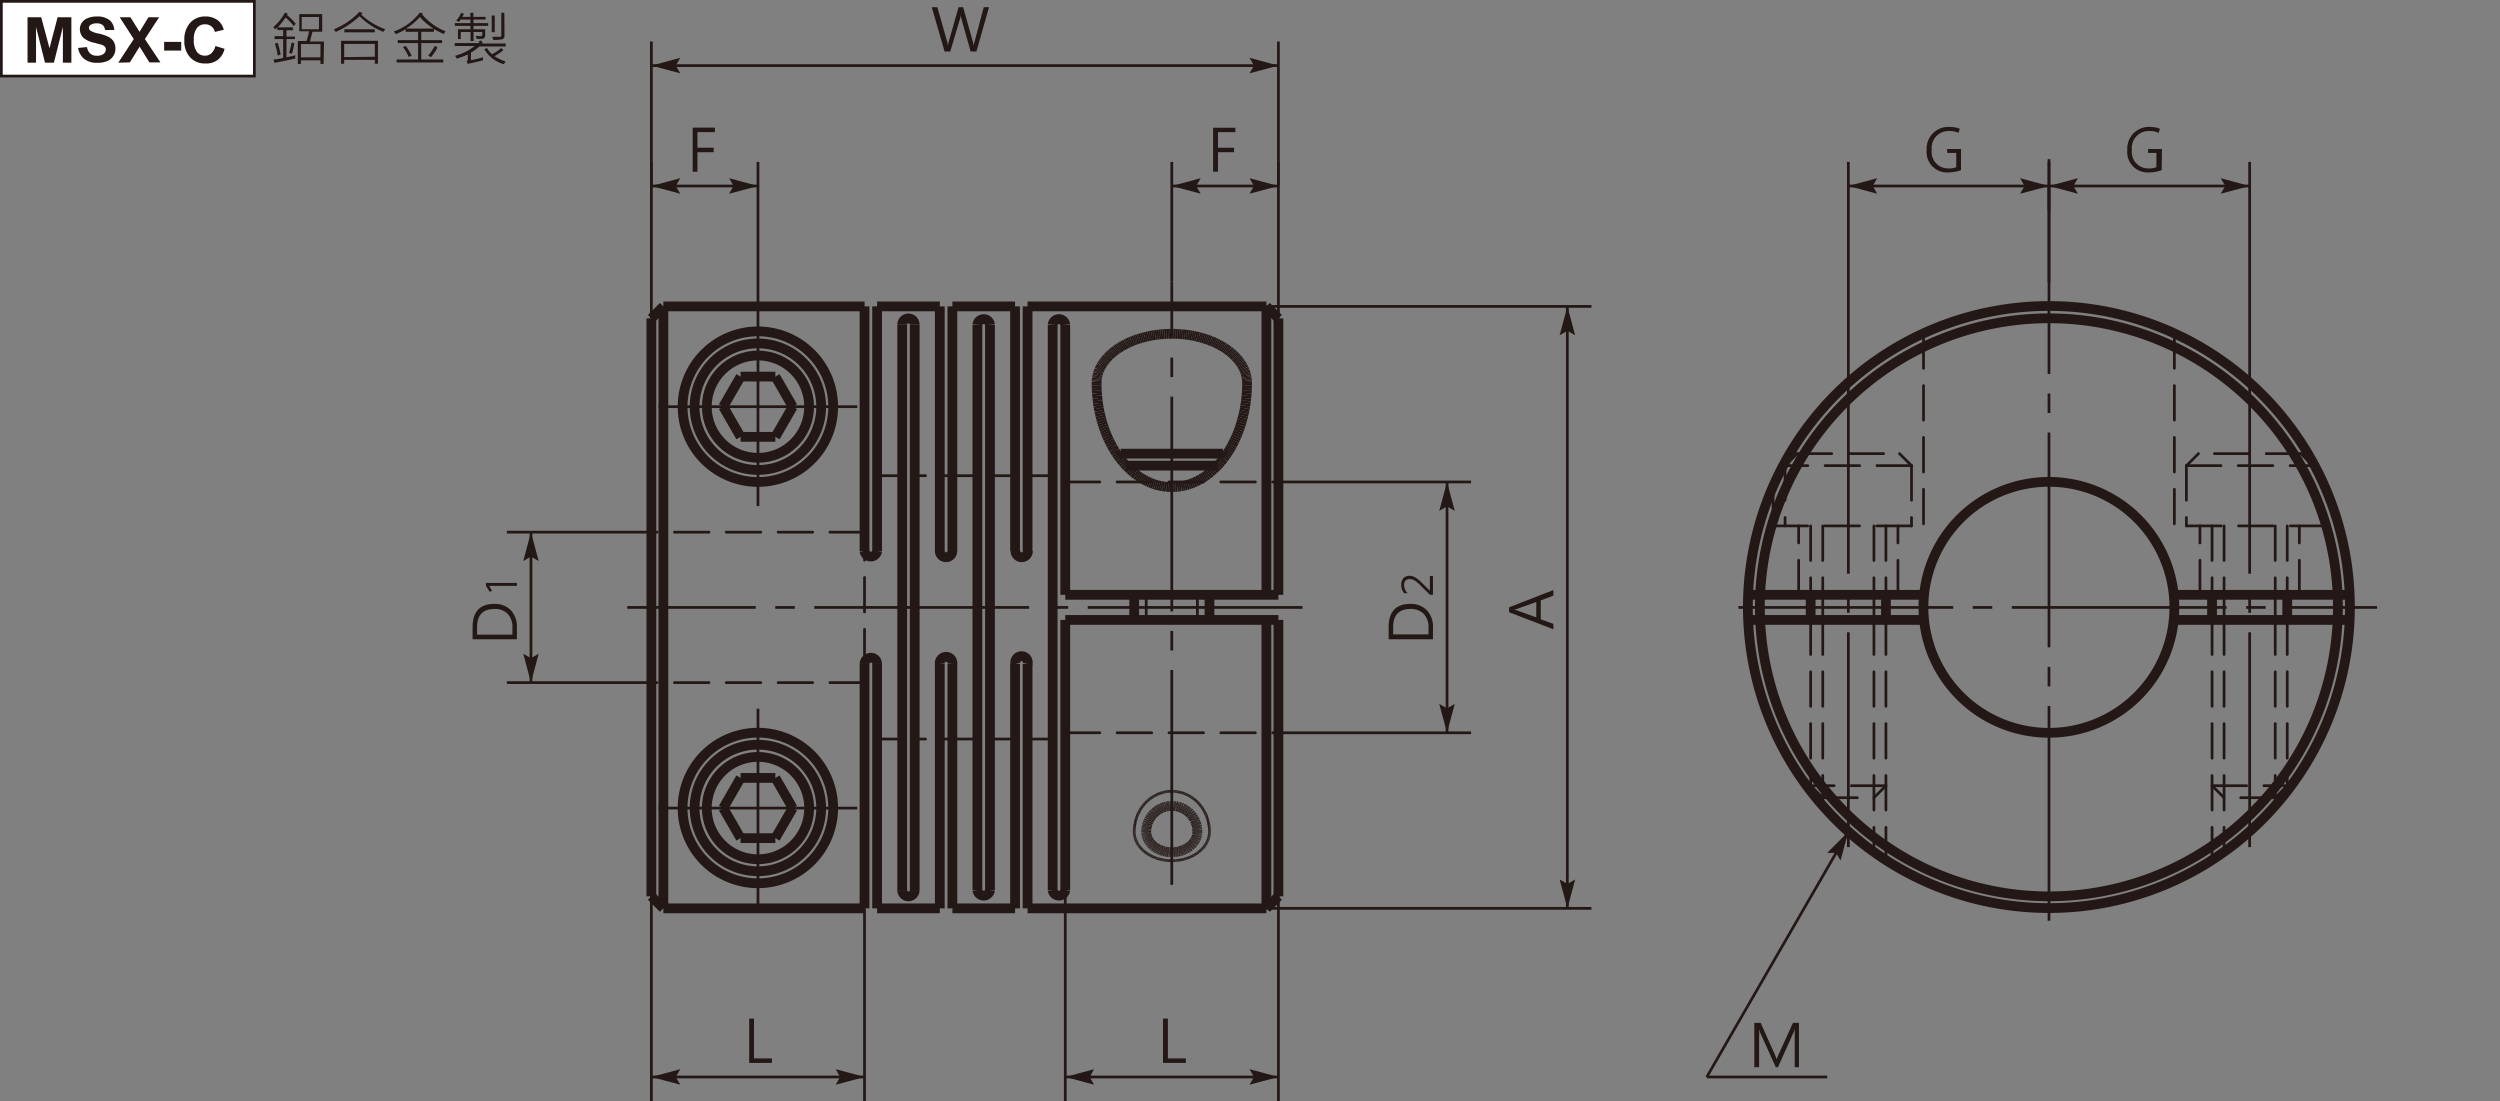 <svg xmlns="http://www.w3.org/2000/svg" xmlns:xlink="http://www.w3.org/1999/xlink" viewBox="0 0 256.04 112.76">
  <rect x="0" y="0" width="256.04" height="112.76" fill="#808080" stroke="none"/>
  <defs>
    <style>
      .cls-1, .cls-4, .cls-5, .cls-7, .cls-8, .cls-9 {
        fill: none;
      }

      .cls-2 {
        fill: #231815;
      }

      .cls-3 {
        fill: #fff;
      }

      .cls-4, .cls-5, .cls-7, .cls-8, .cls-9 {
        stroke: #231815;
      }

      .cls-4 {
        stroke-miterlimit: 10;
      }

      .cls-4, .cls-5, .cls-7, .cls-8 {
        stroke-width: 0.28px;
      }

      .cls-5 {
        stroke-dasharray: 22 2 2 2;
      }

      .cls-6 {
        clip-path: url(#clip-path);
      }

      .cls-8 {
        stroke-linecap: round;
        stroke-linejoin: round;
        stroke-dasharray: 3.54 1.77;
      }
    </style>
    <clipPath id="clip-path" transform="translate(0 0)">
      <rect class="cls-1" x="47.66" width="195.79" height="112.76"/>
    </clipPath>
  </defs>
  <title>資產 2</title>
  <g id="圖層_2" data-name="圖層 2">
    <g id="圖層_1-2" data-name="圖層 1">
      <g>
        <path class="cls-2" d="M30.29,2.43l-.2.25a4.54,4.54,0,0,0-.85-.88,8.28,8.28,0,0,1-.79,1H30v.3h-.66v.65h.87V4h-.87V5.86a9,9,0,0,0,.9-.2V6c-.71.16-1.42.31-2.13.43L28,6.09c.37,0,.71-.1,1-.16V4h-.88v-.3H29V3.08h-.6V2.81a2.4,2.4,0,0,1-.23.2L28,2.77a5.36,5.36,0,0,0,1.19-1.49l.28.14a.36.36,0,0,1-.08.12A6.39,6.39,0,0,1,30.29,2.43ZM28.74,5.6l-.3.08a6.32,6.32,0,0,0-.29-1.21l.29-.09A8.36,8.36,0,0,1,28.74,5.6Zm1.4-1.17A6.32,6.32,0,0,1,29.9,5.5l-.3-.09a5.47,5.47,0,0,0,.26-1.06Zm3,2.12h-.32V6.18h-2v.37h-.32V4.2h.89a5.6,5.6,0,0,0,.26-1h-1V1.45H33v1.8H32c-.07.31-.16.62-.26,1h1.44Zm-.32-.68V4.51h-2V5.87ZM32.67,3V1.74H30.9V3Z" transform="translate(0 0)"/>
        <path class="cls-2" d="M39.46,3l-.2.26a7,7,0,0,1-2.44-1.6,8.94,8.94,0,0,1-2.43,1.61L34.19,3a7.32,7.32,0,0,0,2.62-1.79l.31.12A.77.77,0,0,1,37,1.5,7.19,7.19,0,0,0,39.46,3Zm-.75,3.53h-.32v-.4H35.25v.4h-.32V4.18h3.78Zm-.32-.72V4.5H35.25V5.85Zm0-2.5H35.27V3h3.11Z" transform="translate(0 0)"/>
        <path class="cls-2" d="M45.63,3.2l-.19.28a7.62,7.62,0,0,1-1-.51v.29H43.14v.85h2.14v.3H43.14V6.09H45.4V6.4H40.62V6.09h2.2V4.41H40.74v-.3h2.08V3.26H41.55V3a10.21,10.21,0,0,1-1,.5l-.21-.28A5.72,5.72,0,0,0,43,1.28l.33.12-.08.1A6,6,0,0,0,45.63,3.2ZM42.16,5.71l-.3.12a4.54,4.54,0,0,0-.59-1l.28-.13A5.22,5.22,0,0,1,42.16,5.71Zm2.25-2.78A6.08,6.08,0,0,1,43,1.74a6.06,6.06,0,0,1-1.43,1.19Zm.4,1.93a4.86,4.86,0,0,1-.68,1l-.28-.17a4.41,4.41,0,0,0,.68-1Z" transform="translate(0 0)"/>
        <path class="cls-2" d="M51.79,4.76H49.1a5.7,5.7,0,0,1-.87.63v.77a9,9,0,0,0,1.24-.3v.31c-.58.16-1.11.28-1.58.37l-.1-.28a.17.17,0,0,0,.12-.18V5.57A6.14,6.14,0,0,1,46.78,6l-.17-.29a5.34,5.34,0,0,0,2-1H46.57v-.3h2.54L49,4.26l.29-.12.16.32h2.35ZM50,2.65H48.49V3h1.2v.66a.3.3,0,0,1-.09.21.26.26,0,0,1-.19.11h-.59l-.09-.29H49a1.06,1.06,0,0,0,.34,0,.14.14,0,0,0,.05-.12V3.28h-.89V4.2h-.31V3.28h-1V4H46.9V3h1.28V2.65h-1.6V2.37h1.6V2h-1a.94.94,0,0,1-.18.24l-.28-.14a2.22,2.22,0,0,0,.5-.78l.29.09-.16.32h.82V1.31h.31v.42h1.26V2H48.49v.37H50ZM51.78,6.3l-.18.27a3.34,3.34,0,0,1-2-1.53l.28-.12a2.48,2.48,0,0,0,.5.63,3.66,3.66,0,0,0,.94-.63l.24.2a5.05,5.05,0,0,1-.92.63A4.67,4.67,0,0,0,51.78,6.3Zm-1.11-3h-.31V1.59h.31Zm1,.36a.38.38,0,0,1-.16.33,2.65,2.65,0,0,1-1,.09l-.09-.31h.7c.12,0,.19,0,.22-.06a.15.15,0,0,0,0-.11V1.31h.31Z" transform="translate(0 0)"/>
      </g>
      <rect class="cls-3" x="0.14" y="0.14" width="25.91" height="7.65"/>
      <g>
        <rect class="cls-4" x="0.14" y="0.14" width="25.91" height="7.65"/>
        <g>
          <path class="cls-2" d="M2.82,6.42V1.77h1.4l.85,3.17L5.9,1.77H7.31V6.42H6.44V2.76L5.52,6.42H4.61L3.69,2.76V6.42Z" transform="translate(0 0)"/>
          <path class="cls-2" d="M8,4.91l.91-.09a1.13,1.13,0,0,0,.34.67,1,1,0,0,0,.68.22,1.08,1.08,0,0,0,.68-.19.59.59,0,0,0,.23-.45.39.39,0,0,0-.1-.28.72.72,0,0,0-.33-.21l-.76-.2A2.58,2.58,0,0,1,8.6,3.92,1.21,1.21,0,0,1,8.18,3a1.17,1.17,0,0,1,.2-.67A1.24,1.24,0,0,1,9,1.85a2.28,2.28,0,0,1,.91-.16,2,2,0,0,1,1.32.38,1.37,1.37,0,0,1,.47,1l-.94,0a.83.83,0,0,0-.26-.52,1,1,0,0,0-.6-.16,1.1,1.1,0,0,0-.64.17.34.34,0,0,0-.15.29.35.35,0,0,0,.14.28,2.35,2.35,0,0,0,.87.31,4.48,4.48,0,0,1,1,.34,1.39,1.39,0,0,1,.52.47,1.42,1.42,0,0,1,.18.74,1.34,1.34,0,0,1-.22.75,1.29,1.29,0,0,1-.63.52,2.51,2.51,0,0,1-1,.17,2,2,0,0,1-1.36-.41A1.76,1.76,0,0,1,8,4.91Z" transform="translate(0 0)"/>
          <path class="cls-2" d="M12.11,6.42,13.7,4,12.26,1.77h1.1l.93,1.49.91-1.49h1.09L14.84,4l1.59,2.39H15.3l-1-1.61-1,1.61Z" transform="translate(0 0)"/>
          <path class="cls-2" d="M16.81,5.18V4.29h1.75v.89Z" transform="translate(0 0)"/>
          <path class="cls-2" d="M22.06,4.71,23,5a2,2,0,0,1-.7,1.13A1.94,1.94,0,0,1,21,6.5a2,2,0,0,1-1.53-.63,2.43,2.43,0,0,1-.59-1.74,2.54,2.54,0,0,1,.6-1.8,2,2,0,0,1,1.57-.64,2,2,0,0,1,1.39.5,1.92,1.92,0,0,1,.48.86L22,3.27a1,1,0,0,0-.35-.57,1,1,0,0,0-.63-.21,1,1,0,0,0-.84.37,1.79,1.79,0,0,0-.33,1.2,2,2,0,0,0,.32,1.26A1,1,0,0,0,21,5.7a.93.93,0,0,0,.64-.24A1.41,1.41,0,0,0,22.06,4.71Z" transform="translate(0 0)"/>
        </g>
      </g>
      <line class="cls-5" x1="230.4" y1="36.76" x2="230.4" y2="87.65"/>
      <line class="cls-5" x1="209.85" y1="16.3" x2="209.85" y2="95.5"/>
      <line class="cls-5" x1="189.3" y1="36.76" x2="189.3" y2="87.65"/>
      <line class="cls-5" x1="120.01" y1="90.62" x2="120.01" y2="28.81"/>
      <line class="cls-5" x1="87.8" y1="82.76" x2="67.45" y2="82.76"/>
      <line class="cls-5" x1="77.63" y1="72.58" x2="77.63" y2="92.93"/>
      <line class="cls-5" x1="87.8" y1="41.65" x2="67.45" y2="41.65"/>
      <line class="cls-5" x1="133.4" y1="62.21" x2="64.24" y2="62.21"/>
      <g class="cls-6">
        <line class="cls-5" x1="256.04" y1="62.21" x2="176.55" y2="62.21"/>
      </g>
      <line class="cls-5" x1="77.63" y1="31.48" x2="77.63" y2="51.83"/>
      <polygon class="cls-2" points="227.9 19.05 230.4 19.05 227.44 18.25 227.9 19.05"/>
      <polygon class="cls-2" points="227.9 19.05 227.44 19.84 230.4 19.05 227.9 19.05"/>
      <polygon class="cls-2" points="209.85 19.05 212.81 19.84 212.35 19.05 209.85 19.05"/>
      <polygon class="cls-2" points="209.85 19.05 212.35 19.05 212.81 18.25 209.85 19.05"/>
      <polygon class="cls-2" points="207.35 19.05 209.85 19.05 206.89 18.25 207.35 19.05"/>
      <polygon class="cls-2" points="207.35 19.05 206.89 19.84 209.85 19.05 207.35 19.05"/>
      <polygon class="cls-2" points="189.3 19.05 192.25 19.84 191.8 19.05 189.3 19.05"/>
      <polygon class="cls-2" points="189.3 19.05 191.8 19.05 192.25 18.25 189.3 19.05"/>
      <polygon class="cls-2" points="128.43 6.72 130.93 6.72 127.97 5.92 128.43 6.72"/>
      <polygon class="cls-2" points="128.43 6.72 127.97 7.51 130.93 6.72 128.43 6.72"/>
      <polygon class="cls-2" points="128.43 19.05 130.93 19.05 127.97 18.25 128.43 19.05"/>
      <polygon class="cls-2" points="128.43 19.05 127.97 19.84 130.93 19.05 128.43 19.05"/>
      <polygon class="cls-2" points="120.01 19.05 122.97 19.84 122.51 19.05 120.01 19.05"/>
      <polygon class="cls-2" points="120.01 19.05 122.51 19.05 122.97 18.25 120.01 19.05"/>
      <polygon class="cls-2" points="159.73 34.34 160.53 33.88 160.53 31.38 159.73 34.34"/>
      <polygon class="cls-2" points="160.53 33.88 161.32 34.34 160.53 31.38 160.53 33.88"/>
      <polygon class="cls-2" points="147.4 52.32 148.2 51.86 148.2 49.36 147.4 52.32"/>
      <polygon class="cls-2" points="148.2 51.86 148.99 52.32 148.2 49.36 148.2 51.86"/>
      <polygon class="cls-2" points="66.71 6.72 69.67 7.51 69.21 6.72 66.71 6.72"/>
      <polygon class="cls-2" points="66.71 6.72 69.21 6.72 69.67 5.92 66.71 6.72"/>
      <polygon class="cls-2" points="75.13 19.05 77.63 19.05 74.67 18.25 75.13 19.05"/>
      <polygon class="cls-2" points="75.13 19.05 74.67 19.84 77.63 19.05 75.13 19.05"/>
      <polygon class="cls-2" points="66.71 19.05 69.67 19.84 69.21 19.05 66.71 19.05"/>
      <polygon class="cls-2" points="66.71 19.05 69.21 19.05 69.67 18.25 66.71 19.05"/>
      <polygon class="cls-2" points="53.59 57.46 54.38 57 54.38 54.5 53.59 57.46"/>
      <polygon class="cls-2" points="54.38 57 55.17 57.46 54.38 54.5 54.38 57"/>
      <polygon class="cls-2" points="187.13 87.35 188.05 87.35 189.3 85.18 187.13 87.35"/>
      <polygon class="cls-2" points="188.5 88.14 188.05 87.35 189.3 85.18 188.5 88.14"/>
      <polygon class="cls-2" points="148.2 72.55 148.2 75.05 148.99 72.09 148.2 72.55"/>
      <polygon class="cls-2" points="148.2 75.05 148.2 72.55 147.4 72.09 148.2 75.05"/>
      <polygon class="cls-2" points="160.53 90.53 160.53 93.03 161.32 90.07 160.53 90.53"/>
      <polygon class="cls-2" points="160.53 93.03 160.53 90.53 159.73 90.07 160.53 93.03"/>
      <polygon class="cls-2" points="128.43 110.3 130.93 110.3 127.97 109.5 128.43 110.3"/>
      <polygon class="cls-2" points="128.43 110.3 127.97 111.09 130.93 110.3 128.43 110.3"/>
      <polygon class="cls-2" points="109.1 110.3 112.05 111.09 111.6 110.3 109.1 110.3"/>
      <polygon class="cls-2" points="109.1 110.3 111.6 110.3 112.05 109.5 109.1 110.3"/>
      <polygon class="cls-2" points="86.04 110.3 88.55 110.3 85.59 109.5 86.04 110.3"/>
      <polygon class="cls-2" points="86.04 110.3 85.59 111.09 88.55 110.3 86.04 110.3"/>
      <polygon class="cls-2" points="66.71 110.3 69.67 111.09 69.21 110.3 66.71 110.3"/>
      <polygon class="cls-2" points="66.71 110.3 69.21 110.3 69.67 109.5 66.71 110.3"/>
      <polygon class="cls-2" points="54.38 67.41 54.38 69.91 55.17 66.95 54.38 67.41"/>
      <polygon class="cls-2" points="54.38 69.91 54.38 67.41 53.59 66.95 54.38 69.91"/>
      <line class="cls-7" x1="160.52" y1="93.03" x2="160.52" y2="31.38"/>
      <line class="cls-7" x1="148.2" y1="75.05" x2="148.2" y2="49.36"/>
      <line class="cls-7" x1="54.38" y1="69.91" x2="54.38" y2="54.5"/>
      <line class="cls-7" x1="66.71" y1="69.91" x2="51.91" y2="69.91"/>
      <line class="cls-7" x1="66.71" y1="110.3" x2="88.54" y2="110.3"/>
      <line class="cls-7" x1="66.71" y1="91.8" x2="66.71" y2="112.76"/>
      <line class="cls-7" x1="88.54" y1="93.03" x2="88.54" y2="112.76"/>
      <line class="cls-7" x1="174.8" y1="110.3" x2="187.13" y2="110.3"/>
      <line class="cls-7" x1="189.3" y1="85.18" x2="174.8" y2="110.3"/>
      <line class="cls-7" x1="130.93" y1="75.05" x2="150.66" y2="75.05"/>
      <line class="cls-7" x1="129.7" y1="93.03" x2="162.99" y2="93.03"/>
      <line class="cls-7" x1="109.1" y1="91.16" x2="109.1" y2="112.76"/>
      <line class="cls-7" x1="109.1" y1="110.3" x2="130.93" y2="110.3"/>
      <line class="cls-7" x1="130.93" y1="91.8" x2="130.93" y2="112.76"/>
      <line class="cls-7" x1="66.71" y1="6.72" x2="130.93" y2="6.72"/>
      <line class="cls-7" x1="66.71" y1="32.61" x2="66.71" y2="16.58"/>
      <line class="cls-7" x1="77.63" y1="31.48" x2="77.63" y2="16.58"/>
      <line class="cls-7" x1="66.71" y1="54.5" x2="51.91" y2="54.5"/>
      <line class="cls-7" x1="66.71" y1="19.05" x2="66.71" y2="4.25"/>
      <line class="cls-7" x1="66.71" y1="19.05" x2="77.63" y2="19.05"/>
      <line class="cls-7" x1="130.93" y1="32.61" x2="130.93" y2="16.58"/>
      <line class="cls-7" x1="120.01" y1="28.81" x2="120.01" y2="16.58"/>
      <line class="cls-7" x1="130.93" y1="49.36" x2="150.66" y2="49.36"/>
      <line class="cls-7" x1="129.7" y1="31.38" x2="162.99" y2="31.38"/>
      <line class="cls-7" x1="117.39" y1="60.95" x2="117.39" y2="63.49"/>
      <line class="cls-7" x1="122.63" y1="60.95" x2="122.63" y2="63.49"/>
      <line class="cls-7" x1="120.01" y1="19.05" x2="130.93" y2="19.05"/>
      <line class="cls-7" x1="130.93" y1="19.05" x2="130.93" y2="4.25"/>
      <line class="cls-7" x1="209.85" y1="28.91" x2="209.85" y2="16.58"/>
      <line class="cls-7" x1="189.3" y1="36.76" x2="189.3" y2="16.58"/>
      <line class="cls-7" x1="230.4" y1="36.76" x2="230.4" y2="16.58"/>
      <line class="cls-7" x1="186.68" y1="60.95" x2="186.68" y2="63.49"/>
      <line class="cls-7" x1="191.92" y1="60.95" x2="191.92" y2="63.49"/>
      <line class="cls-7" x1="227.78" y1="60.95" x2="227.78" y2="63.49"/>
      <line class="cls-7" x1="233.02" y1="60.95" x2="233.02" y2="63.49"/>
      <line class="cls-7" x1="209.85" y1="19.05" x2="230.4" y2="19.05"/>
      <line class="cls-7" x1="189.3" y1="19.05" x2="209.85" y2="19.05"/>
      <line class="cls-7" x1="209.85" y1="19.05" x2="209.85" y2="21.51"/>
      <line class="cls-7" x1="123.87" y1="85.18" x2="123.87" y2="85.25"/>
      <line class="cls-7" x1="123.87" y1="85.25" x2="123.86" y2="85.33"/>
      <line class="cls-7" x1="123.86" y1="85.33" x2="123.86" y2="85.4"/>
      <line class="cls-7" x1="123.86" y1="85.4" x2="123.85" y2="85.47"/>
      <line class="cls-7" x1="123.85" y1="85.47" x2="123.84" y2="85.54"/>
      <line class="cls-7" x1="123.84" y1="85.54" x2="123.83" y2="85.62"/>
      <line class="cls-7" x1="123.83" y1="85.62" x2="123.81" y2="85.69"/>
      <line class="cls-7" x1="123.81" y1="85.69" x2="123.79" y2="85.76"/>
      <line class="cls-7" x1="123.79" y1="85.76" x2="123.77" y2="85.83"/>
      <line class="cls-7" x1="123.77" y1="85.83" x2="123.75" y2="85.9"/>
      <line class="cls-7" x1="123.75" y1="85.9" x2="123.73" y2="85.97"/>
      <line class="cls-7" x1="123.73" y1="85.97" x2="123.7" y2="86.04"/>
      <line class="cls-7" x1="123.7" y1="86.04" x2="123.67" y2="86.11"/>
      <line class="cls-7" x1="123.67" y1="86.11" x2="123.64" y2="86.18"/>
      <line class="cls-7" x1="123.64" y1="86.18" x2="123.61" y2="86.25"/>
      <line class="cls-7" x1="123.61" y1="86.25" x2="123.57" y2="86.32"/>
      <line class="cls-7" x1="123.57" y1="86.32" x2="123.54" y2="86.39"/>
      <line class="cls-7" x1="123.54" y1="86.39" x2="123.5" y2="86.45"/>
      <line class="cls-7" x1="123.5" y1="86.45" x2="123.46" y2="86.52"/>
      <line class="cls-7" x1="123.46" y1="86.52" x2="123.41" y2="86.58"/>
      <line class="cls-7" x1="123.41" y1="86.58" x2="123.37" y2="86.64"/>
      <line class="cls-7" x1="123.37" y1="86.65" x2="123.32" y2="86.71"/>
      <line class="cls-7" x1="123.32" y1="86.71" x2="123.27" y2="86.77"/>
      <line class="cls-7" x1="123.27" y1="86.77" x2="123.22" y2="86.83"/>
      <line class="cls-7" x1="123.22" y1="86.83" x2="123.16" y2="86.89"/>
      <line class="cls-7" x1="123.16" y1="86.89" x2="123.11" y2="86.95"/>
      <line class="cls-7" x1="123.11" y1="86.95" x2="123.05" y2="87.01"/>
      <line class="cls-7" x1="123.05" y1="87.01" x2="122.99" y2="87.06"/>
      <line class="cls-7" x1="122.99" y1="87.06" x2="122.93" y2="87.12"/>
      <line class="cls-7" x1="122.93" y1="87.12" x2="122.87" y2="87.18"/>
      <line class="cls-7" x1="122.87" y1="87.18" x2="122.81" y2="87.23"/>
      <line class="cls-7" x1="122.8" y1="87.23" x2="122.74" y2="87.28"/>
      <line class="cls-7" x1="122.74" y1="87.28" x2="122.67" y2="87.33"/>
      <line class="cls-7" x1="122.67" y1="87.33" x2="122.6" y2="87.38"/>
      <line class="cls-7" x1="122.6" y1="87.38" x2="122.53" y2="87.43"/>
      <line class="cls-7" x1="122.53" y1="87.43" x2="122.46" y2="87.48"/>
      <line class="cls-7" x1="122.46" y1="87.48" x2="122.38" y2="87.52"/>
      <line class="cls-7" x1="122.38" y1="87.52" x2="122.31" y2="87.56"/>
      <line class="cls-7" x1="122.31" y1="87.56" x2="122.23" y2="87.61"/>
      <line class="cls-7" x1="122.23" y1="87.61" x2="122.15" y2="87.65"/>
      <line class="cls-7" x1="122.15" y1="87.65" x2="122.07" y2="87.69"/>
      <line class="cls-7" x1="122.07" y1="87.69" x2="121.99" y2="87.73"/>
      <line class="cls-7" x1="121.99" y1="87.73" x2="121.91" y2="87.76"/>
      <line class="cls-7" x1="121.91" y1="87.76" x2="121.83" y2="87.8"/>
      <line class="cls-7" x1="121.83" y1="87.8" x2="121.75" y2="87.83"/>
      <line class="cls-7" x1="121.75" y1="87.83" x2="121.66" y2="87.86"/>
      <line class="cls-7" x1="121.66" y1="87.86" x2="121.58" y2="87.9"/>
      <line class="cls-7" x1="121.58" y1="87.9" x2="121.49" y2="87.92"/>
      <line class="cls-7" x1="121.49" y1="87.92" x2="121.4" y2="87.95"/>
      <line class="cls-7" x1="121.4" y1="87.95" x2="121.31" y2="87.98"/>
      <line class="cls-7" x1="121.31" y1="87.98" x2="121.22" y2="88"/>
      <line class="cls-7" x1="121.22" y1="88" x2="121.13" y2="88.02"/>
      <line class="cls-7" x1="121.13" y1="88.02" x2="121.04" y2="88.04"/>
      <line class="cls-7" x1="121.04" y1="88.04" x2="120.95" y2="88.06"/>
      <line class="cls-7" x1="120.95" y1="88.06" x2="120.86" y2="88.08"/>
      <line class="cls-7" x1="120.86" y1="88.08" x2="120.77" y2="88.09"/>
      <line class="cls-7" x1="120.77" y1="88.09" x2="120.67" y2="88.11"/>
      <line class="cls-7" x1="120.67" y1="88.11" x2="120.58" y2="88.12"/>
      <line class="cls-7" x1="120.58" y1="88.12" x2="120.48" y2="88.13"/>
      <line class="cls-7" x1="120.48" y1="88.13" x2="120.39" y2="88.13"/>
      <line class="cls-7" x1="120.39" y1="88.13" x2="120.3" y2="88.14"/>
      <line class="cls-7" x1="120.3" y1="88.14" x2="120.2" y2="88.15"/>
      <line class="cls-7" x1="120.2" y1="88.15" x2="120.11" y2="88.15"/>
      <line class="cls-7" x1="120.11" y1="88.15" x2="120.01" y2="88.15"/>
      <line class="cls-7" x1="120.01" y1="88.15" x2="119.92" y2="88.15"/>
      <line class="cls-7" x1="119.92" y1="88.15" x2="119.82" y2="88.15"/>
      <line class="cls-7" x1="119.82" y1="88.15" x2="119.73" y2="88.14"/>
      <line class="cls-7" x1="119.73" y1="88.14" x2="119.64" y2="88.13"/>
      <line class="cls-7" x1="119.64" y1="88.13" x2="119.54" y2="88.13"/>
      <line class="cls-7" x1="119.54" y1="88.13" x2="119.45" y2="88.12"/>
      <line class="cls-7" x1="119.45" y1="88.12" x2="119.35" y2="88.1"/>
      <line class="cls-7" x1="119.35" y1="88.11" x2="119.26" y2="88.09"/>
      <line class="cls-7" x1="119.26" y1="88.09" x2="119.17" y2="88.08"/>
      <line class="cls-7" x1="119.17" y1="88.08" x2="119.08" y2="88.06"/>
      <line class="cls-7" x1="119.08" y1="88.06" x2="118.98" y2="88.04"/>
      <line class="cls-7" x1="118.98" y1="88.04" x2="118.89" y2="88.02"/>
      <line class="cls-7" x1="118.89" y1="88.02" x2="118.8" y2="88"/>
      <line class="cls-7" x1="118.8" y1="88" x2="118.72" y2="87.98"/>
      <line class="cls-7" x1="118.72" y1="87.98" x2="118.63" y2="87.95"/>
      <line class="cls-7" x1="118.63" y1="87.95" x2="118.54" y2="87.92"/>
      <line class="cls-7" x1="118.54" y1="87.92" x2="118.45" y2="87.9"/>
      <line class="cls-7" x1="118.45" y1="87.9" x2="118.37" y2="87.87"/>
      <line class="cls-7" x1="118.37" y1="87.86" x2="118.28" y2="87.83"/>
      <line class="cls-7" x1="118.28" y1="87.83" x2="118.2" y2="87.8"/>
      <line class="cls-7" x1="118.2" y1="87.8" x2="118.11" y2="87.76"/>
      <line class="cls-7" x1="118.11" y1="87.76" x2="118.03" y2="87.73"/>
      <line class="cls-7" x1="118.03" y1="87.73" x2="117.95" y2="87.69"/>
      <line class="cls-7" x1="117.95" y1="87.69" x2="117.87" y2="87.65"/>
      <line class="cls-7" x1="117.87" y1="87.65" x2="117.79" y2="87.61"/>
      <line class="cls-7" x1="117.79" y1="87.61" x2="117.72" y2="87.56"/>
      <line class="cls-7" x1="117.72" y1="87.56" x2="117.64" y2="87.52"/>
      <line class="cls-7" x1="117.64" y1="87.52" x2="117.57" y2="87.48"/>
      <line class="cls-7" x1="117.57" y1="87.48" x2="117.5" y2="87.43"/>
      <line class="cls-7" x1="117.5" y1="87.43" x2="117.43" y2="87.38"/>
      <line class="cls-7" x1="117.43" y1="87.38" x2="117.36" y2="87.33"/>
      <line class="cls-7" x1="117.36" y1="87.33" x2="117.29" y2="87.28"/>
      <line class="cls-7" x1="117.29" y1="87.28" x2="117.22" y2="87.23"/>
      <line class="cls-7" x1="117.22" y1="87.23" x2="117.16" y2="87.18"/>
      <line class="cls-7" x1="117.16" y1="87.18" x2="117.1" y2="87.12"/>
      <line class="cls-7" x1="117.1" y1="87.12" x2="117.03" y2="87.06"/>
      <line class="cls-7" x1="117.03" y1="87.06" x2="116.97" y2="87.01"/>
      <line class="cls-7" x1="116.97" y1="87.01" x2="116.92" y2="86.95"/>
      <line class="cls-7" x1="116.92" y1="86.95" x2="116.86" y2="86.89"/>
      <line class="cls-7" x1="116.86" y1="86.89" x2="116.81" y2="86.83"/>
      <line class="cls-7" x1="116.81" y1="86.83" x2="116.76" y2="86.77"/>
      <line class="cls-7" x1="116.76" y1="86.77" x2="116.71" y2="86.71"/>
      <line class="cls-7" x1="116.71" y1="86.71" x2="116.66" y2="86.65"/>
      <line class="cls-7" x1="116.66" y1="86.65" x2="116.62" y2="86.58"/>
      <line class="cls-7" x1="116.62" y1="86.58" x2="116.57" y2="86.52"/>
      <line class="cls-7" x1="116.57" y1="86.52" x2="116.53" y2="86.45"/>
      <line class="cls-7" x1="116.53" y1="86.45" x2="116.49" y2="86.39"/>
      <line class="cls-7" x1="116.49" y1="86.39" x2="116.45" y2="86.32"/>
      <line class="cls-7" x1="116.45" y1="86.32" x2="116.42" y2="86.25"/>
      <line class="cls-7" x1="116.42" y1="86.25" x2="116.39" y2="86.18"/>
      <line class="cls-7" x1="116.39" y1="86.18" x2="116.35" y2="86.11"/>
      <line class="cls-7" x1="116.35" y1="86.11" x2="116.33" y2="86.04"/>
      <line class="cls-7" x1="116.33" y1="86.04" x2="116.3" y2="85.97"/>
      <line class="cls-7" x1="116.3" y1="85.97" x2="116.28" y2="85.9"/>
      <line class="cls-7" x1="116.28" y1="85.9" x2="116.25" y2="85.83"/>
      <line class="cls-7" x1="116.25" y1="85.83" x2="116.23" y2="85.76"/>
      <line class="cls-7" x1="116.24" y1="85.76" x2="116.22" y2="85.69"/>
      <line class="cls-7" x1="116.22" y1="85.69" x2="116.2" y2="85.62"/>
      <line class="cls-7" x1="116.2" y1="85.62" x2="116.19" y2="85.54"/>
      <line class="cls-7" x1="116.19" y1="85.54" x2="116.18" y2="85.47"/>
      <line class="cls-7" x1="116.18" y1="85.47" x2="116.17" y2="85.4"/>
      <line class="cls-7" x1="116.17" y1="85.4" x2="116.16" y2="85.33"/>
      <line class="cls-7" x1="116.16" y1="85.33" x2="116.16" y2="85.25"/>
      <line class="cls-7" x1="116.16" y1="85.25" x2="116.16" y2="85.18"/>
      <line class="cls-7" x1="116.16" y1="85.18" x2="116.16" y2="85.08"/>
      <line class="cls-7" x1="116.16" y1="85.08" x2="116.16" y2="84.98"/>
      <line class="cls-7" x1="116.16" y1="84.98" x2="116.17" y2="84.88"/>
      <line class="cls-7" x1="116.17" y1="84.88" x2="116.18" y2="84.78"/>
      <line class="cls-7" x1="116.18" y1="84.78" x2="116.19" y2="84.67"/>
      <line class="cls-7" x1="116.19" y1="84.68" x2="116.2" y2="84.57"/>
      <line class="cls-7" x1="116.2" y1="84.57" x2="116.22" y2="84.47"/>
      <line class="cls-7" x1="116.22" y1="84.48" x2="116.24" y2="84.37"/>
      <line class="cls-7" x1="116.24" y1="84.37" x2="116.26" y2="84.27"/>
      <line class="cls-7" x1="116.25" y1="84.28" x2="116.28" y2="84.18"/>
      <line class="cls-7" x1="116.28" y1="84.18" x2="116.3" y2="84.08"/>
      <line class="cls-7" x1="116.3" y1="84.08" x2="116.33" y2="83.98"/>
      <line class="cls-7" x1="116.33" y1="83.98" x2="116.35" y2="83.88"/>
      <line class="cls-7" x1="116.35" y1="83.88" x2="116.39" y2="83.79"/>
      <line class="cls-7" x1="116.39" y1="83.79" x2="116.42" y2="83.69"/>
      <line class="cls-7" x1="116.42" y1="83.69" x2="116.45" y2="83.6"/>
      <line class="cls-7" x1="116.45" y1="83.6" x2="116.49" y2="83.5"/>
      <line class="cls-7" x1="116.49" y1="83.5" x2="116.53" y2="83.41"/>
      <line class="cls-7" x1="116.53" y1="83.41" x2="116.57" y2="83.32"/>
      <line class="cls-7" x1="116.57" y1="83.32" x2="116.62" y2="83.23"/>
      <line class="cls-7" x1="116.62" y1="83.23" x2="116.66" y2="83.14"/>
      <line class="cls-7" x1="116.66" y1="83.14" x2="116.71" y2="83.05"/>
      <line class="cls-7" x1="116.71" y1="83.05" x2="116.76" y2="82.97"/>
      <line class="cls-7" x1="116.76" y1="82.97" x2="116.81" y2="82.88"/>
      <line class="cls-7" x1="116.81" y1="82.88" x2="116.86" y2="82.79"/>
      <line class="cls-7" x1="116.86" y1="82.79" x2="116.92" y2="82.71"/>
      <line class="cls-7" x1="116.92" y1="82.71" x2="116.97" y2="82.63"/>
      <line class="cls-7" x1="116.97" y1="82.63" x2="117.03" y2="82.55"/>
      <line class="cls-7" x1="117.03" y1="82.55" x2="117.1" y2="82.48"/>
      <line class="cls-7" x1="117.1" y1="82.48" x2="117.16" y2="82.4"/>
      <line class="cls-7" x1="117.16" y1="82.4" x2="117.22" y2="82.32"/>
      <line class="cls-7" x1="117.22" y1="82.32" x2="117.29" y2="82.25"/>
      <line class="cls-7" x1="117.29" y1="82.25" x2="117.36" y2="82.18"/>
      <line class="cls-7" x1="117.36" y1="82.18" x2="117.43" y2="82.11"/>
      <line class="cls-7" x1="117.43" y1="82.11" x2="117.49" y2="82.05"/>
      <line class="cls-7" x1="117.5" y1="82.05" x2="117.57" y2="81.98"/>
      <line class="cls-7" x1="117.57" y1="81.98" x2="117.64" y2="81.92"/>
      <line class="cls-7" x1="117.64" y1="81.91" x2="117.72" y2="81.85"/>
      <line class="cls-7" x1="117.72" y1="81.85" x2="117.79" y2="81.79"/>
      <line class="cls-7" x1="117.79" y1="81.79" x2="117.87" y2="81.74"/>
      <line class="cls-7" x1="117.87" y1="81.74" x2="117.95" y2="81.68"/>
      <line class="cls-7" x1="117.95" y1="81.68" x2="118.03" y2="81.63"/>
      <line class="cls-7" x1="118.03" y1="81.63" x2="118.11" y2="81.58"/>
      <line class="cls-7" x1="118.11" y1="81.58" x2="118.2" y2="81.53"/>
      <line class="cls-7" x1="118.2" y1="81.53" x2="118.28" y2="81.48"/>
      <line class="cls-7" x1="118.28" y1="81.48" x2="118.37" y2="81.44"/>
      <line class="cls-7" x1="118.37" y1="81.44" x2="118.45" y2="81.4"/>
      <line class="cls-7" x1="118.45" y1="81.4" x2="118.54" y2="81.36"/>
      <line class="cls-7" x1="118.54" y1="81.36" x2="118.63" y2="81.32"/>
      <line class="cls-7" x1="118.63" y1="81.32" x2="118.72" y2="81.28"/>
      <line class="cls-7" x1="118.72" y1="81.28" x2="118.8" y2="81.25"/>
      <line class="cls-7" x1="118.8" y1="81.25" x2="118.89" y2="81.22"/>
      <line class="cls-7" x1="118.89" y1="81.22" x2="118.98" y2="81.19"/>
      <line class="cls-7" x1="118.98" y1="81.19" x2="119.08" y2="81.16"/>
      <line class="cls-7" x1="119.08" y1="81.16" x2="119.17" y2="81.14"/>
      <line class="cls-7" x1="119.17" y1="81.14" x2="119.26" y2="81.12"/>
      <line class="cls-7" x1="119.26" y1="81.12" x2="119.35" y2="81.1"/>
      <line class="cls-7" x1="119.35" y1="81.1" x2="119.45" y2="81.08"/>
      <line class="cls-7" x1="119.45" y1="81.08" x2="119.54" y2="81.07"/>
      <line class="cls-7" x1="119.54" y1="81.07" x2="119.64" y2="81.06"/>
      <line class="cls-7" x1="119.64" y1="81.06" x2="119.73" y2="81.05"/>
      <line class="cls-7" x1="119.73" y1="81.05" x2="119.82" y2="81.04"/>
      <line class="cls-7" x1="119.82" y1="81.04" x2="119.92" y2="81.04"/>
      <line class="cls-7" x1="119.92" y1="81.04" x2="120.01" y2="81.04"/>
      <line class="cls-7" x1="120.01" y1="81.04" x2="120.11" y2="81.04"/>
      <line class="cls-7" x1="120.11" y1="81.04" x2="120.2" y2="81.04"/>
      <line class="cls-7" x1="120.2" y1="81.04" x2="120.3" y2="81.05"/>
      <line class="cls-7" x1="120.3" y1="81.05" x2="120.39" y2="81.06"/>
      <line class="cls-7" x1="120.39" y1="81.06" x2="120.48" y2="81.07"/>
      <line class="cls-7" x1="120.48" y1="81.07" x2="120.58" y2="81.08"/>
      <line class="cls-7" x1="120.58" y1="81.08" x2="120.67" y2="81.1"/>
      <line class="cls-7" x1="120.67" y1="81.1" x2="120.77" y2="81.12"/>
      <line class="cls-7" x1="120.77" y1="81.12" x2="120.86" y2="81.14"/>
      <line class="cls-7" x1="120.86" y1="81.14" x2="120.95" y2="81.16"/>
      <line class="cls-7" x1="120.95" y1="81.16" x2="121.04" y2="81.19"/>
      <line class="cls-7" x1="121.04" y1="81.19" x2="121.13" y2="81.22"/>
      <line class="cls-7" x1="121.13" y1="81.22" x2="121.22" y2="81.25"/>
      <line class="cls-7" x1="121.22" y1="81.25" x2="121.31" y2="81.28"/>
      <line class="cls-7" x1="121.31" y1="81.28" x2="121.4" y2="81.32"/>
      <line class="cls-7" x1="121.4" y1="81.32" x2="121.49" y2="81.36"/>
      <line class="cls-7" x1="121.49" y1="81.36" x2="121.58" y2="81.4"/>
      <line class="cls-7" x1="121.58" y1="81.4" x2="121.66" y2="81.44"/>
      <line class="cls-7" x1="121.66" y1="81.44" x2="121.75" y2="81.48"/>
      <line class="cls-7" x1="121.75" y1="81.48" x2="121.83" y2="81.53"/>
      <line class="cls-7" x1="121.83" y1="81.53" x2="121.91" y2="81.58"/>
      <line class="cls-7" x1="121.91" y1="81.58" x2="121.99" y2="81.63"/>
      <line class="cls-7" x1="121.99" y1="81.63" x2="122.07" y2="81.68"/>
      <line class="cls-7" x1="122.07" y1="81.68" x2="122.15" y2="81.74"/>
      <line class="cls-7" x1="122.15" y1="81.74" x2="122.23" y2="81.79"/>
      <line class="cls-7" x1="122.23" y1="81.79" x2="122.31" y2="81.85"/>
      <line class="cls-7" x1="122.31" y1="81.85" x2="122.38" y2="81.92"/>
      <line class="cls-7" x1="122.38" y1="81.91" x2="122.46" y2="81.98"/>
      <line class="cls-7" x1="122.46" y1="81.98" x2="122.53" y2="82.05"/>
      <line class="cls-7" x1="122.53" y1="82.05" x2="122.6" y2="82.11"/>
      <line class="cls-7" x1="122.6" y1="82.11" x2="122.67" y2="82.18"/>
      <line class="cls-7" x1="122.67" y1="82.18" x2="122.74" y2="82.25"/>
      <line class="cls-7" x1="122.74" y1="82.25" x2="122.8" y2="82.32"/>
      <line class="cls-7" x1="122.8" y1="82.32" x2="122.87" y2="82.4"/>
      <line class="cls-7" x1="122.87" y1="82.4" x2="122.93" y2="82.48"/>
      <line class="cls-7" x1="122.93" y1="82.48" x2="122.99" y2="82.55"/>
      <line class="cls-7" x1="122.99" y1="82.55" x2="123.05" y2="82.63"/>
      <line class="cls-7" x1="123.05" y1="82.63" x2="123.11" y2="82.71"/>
      <line class="cls-7" x1="123.11" y1="82.71" x2="123.16" y2="82.79"/>
      <line class="cls-7" x1="123.16" y1="82.79" x2="123.22" y2="82.88"/>
      <line class="cls-7" x1="123.22" y1="82.88" x2="123.27" y2="82.97"/>
      <line class="cls-7" x1="123.27" y1="82.97" x2="123.32" y2="83.05"/>
      <line class="cls-7" x1="123.32" y1="83.05" x2="123.37" y2="83.14"/>
      <line class="cls-7" x1="123.37" y1="83.14" x2="123.41" y2="83.23"/>
      <line class="cls-7" x1="123.41" y1="83.23" x2="123.46" y2="83.32"/>
      <line class="cls-7" x1="123.46" y1="83.32" x2="123.5" y2="83.41"/>
      <line class="cls-7" x1="123.5" y1="83.41" x2="123.54" y2="83.5"/>
      <line class="cls-7" x1="123.54" y1="83.5" x2="123.57" y2="83.6"/>
      <line class="cls-7" x1="123.57" y1="83.6" x2="123.61" y2="83.69"/>
      <line class="cls-7" x1="123.61" y1="83.69" x2="123.64" y2="83.79"/>
      <line class="cls-7" x1="123.64" y1="83.79" x2="123.67" y2="83.88"/>
      <line class="cls-7" x1="123.67" y1="83.88" x2="123.7" y2="83.98"/>
      <line class="cls-7" x1="123.7" y1="83.98" x2="123.73" y2="84.08"/>
      <line class="cls-7" x1="123.73" y1="84.08" x2="123.75" y2="84.18"/>
      <line class="cls-7" x1="123.75" y1="84.18" x2="123.77" y2="84.28"/>
      <line class="cls-7" x1="123.77" y1="84.28" x2="123.79" y2="84.38"/>
      <line class="cls-7" x1="123.79" y1="84.37" x2="123.81" y2="84.48"/>
      <line class="cls-7" x1="123.81" y1="84.48" x2="123.83" y2="84.57"/>
      <line class="cls-7" x1="123.83" y1="84.57" x2="123.84" y2="84.68"/>
      <line class="cls-7" x1="123.84" y1="84.68" x2="123.85" y2="84.78"/>
      <line class="cls-7" x1="123.85" y1="84.78" x2="123.86" y2="84.88"/>
      <line class="cls-7" x1="123.86" y1="84.88" x2="123.86" y2="84.98"/>
      <line class="cls-7" x1="123.86" y1="84.98" x2="123.87" y2="85.08"/>
      <line class="cls-7" x1="123.87" y1="85.08" x2="123.87" y2="85.18"/>
      <line class="cls-8" x1="227.78" y1="63.49" x2="227.78" y2="87.28"/>
      <line class="cls-8" x1="226.55" y1="63.49" x2="226.55" y2="88.12"/>
      <line class="cls-8" x1="233.02" y1="63.49" x2="233.02" y2="82.54"/>
      <line class="cls-8" x1="234.25" y1="63.49" x2="234.25" y2="81.04"/>
      <line class="cls-8" x1="193.15" y1="63.49" x2="193.15" y2="88.12"/>
      <line class="cls-8" x1="191.92" y1="63.49" x2="191.92" y2="87.28"/>
      <line class="cls-8" x1="185.44" y1="63.49" x2="185.44" y2="81.04"/>
      <line class="cls-8" x1="186.68" y1="63.49" x2="186.68" y2="82.54"/>
      <line class="cls-8" x1="193.15" y1="80.47" x2="185.44" y2="80.47"/>
      <line class="cls-8" x1="186.68" y1="81.7" x2="191.92" y2="81.7"/>
      <line class="cls-8" x1="185.44" y1="80.47" x2="186.68" y2="81.7"/>
      <line class="cls-8" x1="191.92" y1="81.7" x2="193.15" y2="80.47"/>
      <line class="cls-8" x1="226.55" y1="80.47" x2="234.25" y2="80.47"/>
      <line class="cls-8" x1="233.02" y1="81.7" x2="227.78" y2="81.7"/>
      <line class="cls-8" x1="227.78" y1="81.7" x2="226.55" y2="80.47"/>
      <line class="cls-8" x1="234.25" y1="80.47" x2="233.02" y2="81.7"/>
      <line class="cls-8" x1="103.96" y1="48.72" x2="101.39" y2="48.72"/>
      <line class="cls-8" x1="103.96" y1="75.69" x2="101.39" y2="75.69"/>
      <line class="cls-8" x1="88.54" y1="67.99" x2="88.54" y2="56.43"/>
      <line class="cls-8" x1="88.54" y1="69.91" x2="66.71" y2="69.91"/>
      <line class="cls-8" x1="92.4" y1="75.69" x2="89.83" y2="75.69"/>
      <line class="cls-8" x1="100.1" y1="75.69" x2="93.68" y2="75.69"/>
      <line class="cls-8" x1="88.54" y1="54.5" x2="66.71" y2="54.5"/>
      <line class="cls-8" x1="92.4" y1="48.72" x2="89.83" y2="48.72"/>
      <line class="cls-8" x1="100.1" y1="48.72" x2="93.68" y2="48.72"/>
      <line class="cls-8" x1="109.1" y1="75.05" x2="130.93" y2="75.05"/>
      <line class="cls-8" x1="107.81" y1="75.69" x2="105.24" y2="75.69"/>
      <line class="cls-8" x1="109.1" y1="49.36" x2="130.93" y2="49.36"/>
      <line class="cls-8" x1="107.81" y1="48.72" x2="105.24" y2="48.72"/>
      <line class="cls-8" x1="194.38" y1="60.92" x2="194.38" y2="53.86"/>
      <line class="cls-8" x1="184.21" y1="60.92" x2="184.21" y2="53.86"/>
      <line class="cls-8" x1="185.44" y1="53.86" x2="185.44" y2="60.92"/>
      <line class="cls-8" x1="186.68" y1="53.86" x2="186.68" y2="60.92"/>
      <line class="cls-8" x1="191.92" y1="53.86" x2="191.92" y2="60.95"/>
      <line class="cls-8" x1="193.15" y1="53.86" x2="193.15" y2="60.92"/>
      <line class="cls-8" x1="197" y1="34.18" x2="197" y2="53.86"/>
      <line class="cls-8" x1="195.77" y1="47.69" x2="182.82" y2="47.69"/>
      <line class="cls-8" x1="184.06" y1="46.46" x2="194.54" y2="46.46"/>
      <line class="cls-8" x1="181.59" y1="53.86" x2="197" y2="53.86"/>
      <line class="cls-8" x1="182.82" y1="47.69" x2="182.82" y2="53.86"/>
      <line class="cls-8" x1="181.59" y1="49.89" x2="181.59" y2="53.86"/>
      <line class="cls-8" x1="184.06" y1="46.46" x2="182.82" y2="47.69"/>
      <line class="cls-8" x1="195.77" y1="47.69" x2="195.77" y2="53.86"/>
      <line class="cls-8" x1="194.54" y1="46.46" x2="195.77" y2="47.69"/>
      <line class="cls-8" x1="225.31" y1="60.92" x2="225.31" y2="53.86"/>
      <line class="cls-8" x1="227.78" y1="53.86" x2="227.78" y2="60.95"/>
      <line class="cls-8" x1="226.55" y1="53.86" x2="226.55" y2="60.92"/>
      <line class="cls-8" x1="235.49" y1="60.92" x2="235.49" y2="53.86"/>
      <line class="cls-8" x1="233.02" y1="53.86" x2="233.02" y2="60.92"/>
      <line class="cls-8" x1="234.25" y1="53.86" x2="234.25" y2="60.92"/>
      <line class="cls-8" x1="222.69" y1="34.18" x2="222.69" y2="53.86"/>
      <line class="cls-8" x1="235.64" y1="46.46" x2="225.16" y2="46.46"/>
      <line class="cls-8" x1="238.11" y1="53.86" x2="222.69" y2="53.86"/>
      <line class="cls-8" x1="223.92" y1="47.69" x2="236.87" y2="47.69"/>
      <line class="cls-8" x1="223.92" y1="47.69" x2="223.92" y2="53.86"/>
      <line class="cls-8" x1="225.16" y1="46.46" x2="223.93" y2="47.69"/>
      <line class="cls-8" x1="235.64" y1="46.46" x2="236.87" y2="47.69"/>
      <path class="cls-2" d="M79.06,108.86H76.73v-4.54h.49v4.08h1.84Z" transform="translate(0 0)"/>
      <g class="cls-6">
        <path class="cls-2" d="M52.94,65.47H48.4V64.24c0-1.59.74-2.39,2.21-2.39a2.27,2.27,0,0,1,1.7.64,2.47,2.47,0,0,1,.63,1.8ZM48.86,65h3.62v-.69A2,2,0,0,0,52,62.87a1.84,1.84,0,0,0-1.37-.5c-1.18,0-1.77.63-1.77,1.88Z" transform="translate(0 0)"/>
      </g>
      <path class="cls-2" d="M52.94,60H50.1l.3.52-.26.08L49.77,60v-.3h3.17Z" transform="translate(0 0)"/>
      <path class="cls-2" d="M73.22,13.53H71.43v1.6h1.66v.46H71.43v2h-.49V13.07h2.28Z" transform="translate(0 0)"/>
      <path class="cls-2" d="M159.09,60.43V61l-1.29.49v1.94l1.29.46v.56l-4.54-1.75v-.5Zm-1.75,1.22-2,.72a1.32,1.32,0,0,1-.3.07v0a1.21,1.21,0,0,1,.3.07l2,.72Z" transform="translate(0 0)"/>
      <path class="cls-2" d="M146.76,65.47h-4.54V64.24c0-1.59.74-2.39,2.21-2.39a2.25,2.25,0,0,1,1.69.64,2.43,2.43,0,0,1,.64,1.8Zm-4.08-.5h3.62v-.69a1.94,1.94,0,0,0-.49-1.41,1.82,1.82,0,0,0-1.36-.5c-1.18,0-1.77.63-1.77,1.88Z" transform="translate(0 0)"/>
      <path class="cls-2" d="M146.76,59v1.92h-.31l-.94-.93a3.32,3.32,0,0,0-.68-.57,1,1,0,0,0-.44-.11.57.57,0,0,0-.44.16.65.65,0,0,0-.15.46,1.16,1.16,0,0,0,.37.82h-.37a1.31,1.31,0,0,1-.29-.87,1,1,0,0,1,.22-.66.84.84,0,0,1,.63-.25,1.18,1.18,0,0,1,.59.17,4,4,0,0,1,.75.62l.74.74h0V59Z" transform="translate(0 0)"/>
      <path class="cls-2" d="M121.45,108.86h-2.34v-4.54h.5v4.08h1.84Z" transform="translate(0 0)"/>
      <path class="cls-2" d="M183.81,109.3v-3.07c0-.23,0-.52,0-.87h0a2.44,2.44,0,0,1-.14.42l-1.58,3.52h-.22l-1.58-3.49a3.93,3.93,0,0,1-.13-.45h0a8.07,8.07,0,0,1,0,.86v3.08h-.49v-4.54h.65l1.43,3.19a5.28,5.28,0,0,1,.21.54h0c.06-.16.13-.34.22-.55l1.45-3.18h.61v4.54Z" transform="translate(0 0)"/>
      <path class="cls-2" d="M126.52,13.53h-1.78v1.6h1.65v.46h-1.65v2h-.5V13.08h2.28Z" transform="translate(0 0)"/>
      <g class="cls-6">
        <path class="cls-2" d="M101.29.74,100,5.28h-.59l-.94-3.34a1.77,1.77,0,0,1-.07-.46h0a2.23,2.23,0,0,1-.08.45l-1,3.35h-.58L95.43.74H96l1,3.51a1.9,1.9,0,0,1,.07.46h0a2.43,2.43,0,0,1,.1-.46l1-3.51h.47l1,3.54a2.87,2.87,0,0,1,.08.42h0a2.21,2.21,0,0,1,.09-.43l.94-3.53Z" transform="translate(0 0)"/>
      </g>
      <path class="cls-2" d="M221.39,17.43a3.94,3.94,0,0,1-1.3.23,2.09,2.09,0,0,1-2.22-2.3A2.22,2.22,0,0,1,220.21,13a2.55,2.55,0,0,1,1,.19l-.13.42a2,2,0,0,0-.93-.19,1.73,1.73,0,0,0-1.81,1.91,1.69,1.69,0,0,0,1.74,1.92,1.77,1.77,0,0,0,.77-.13V15.66H220v-.4h1.42Z" transform="translate(0 0)"/>
      <path class="cls-2" d="M200.84,17.43a3.94,3.94,0,0,1-1.3.23,2.09,2.09,0,0,1-2.22-2.3A2.22,2.22,0,0,1,199.66,13a2.55,2.55,0,0,1,1.05.19l-.13.42a2,2,0,0,0-.93-.19,1.73,1.73,0,0,0-1.81,1.91,1.69,1.69,0,0,0,1.73,1.92,1.79,1.79,0,0,0,.78-.13V15.66h-.93v-.4h1.42Z" transform="translate(0 0)"/>
      <line class="cls-9" x1="130.93" y1="32.61" x2="130.93" y2="60.92"/>
      <line class="cls-9" x1="129.7" y1="31.38" x2="129.7" y2="60.92"/>
      <g class="cls-6">
        <path class="cls-9" d="M222.69,62.21a12.85,12.85,0,1,0-12.84,12.84A12.84,12.84,0,0,0,222.69,62.21Z" transform="translate(0 0)"/>
        <path class="cls-9" d="M240.67,62.21A30.83,30.83,0,1,0,209.85,93,30.82,30.82,0,0,0,240.67,62.21Z" transform="translate(0 0)"/>
        <path class="cls-9" d="M239.44,62.21A29.6,29.6,0,1,0,209.85,91.8,29.59,29.59,0,0,0,239.44,62.21Z" transform="translate(0 0)"/>
      </g>
      <line class="cls-9" x1="109.1" y1="33.25" x2="109.1" y2="60.92"/>
      <line class="cls-9" x1="92.4" y1="33.25" x2="92.4" y2="91.16"/>
      <line class="cls-9" x1="93.68" y1="33.25" x2="93.68" y2="91.16"/>
      <line class="cls-9" x1="100.1" y1="33.25" x2="100.1" y2="91.16"/>
      <line class="cls-9" x1="101.39" y1="33.25" x2="101.39" y2="91.16"/>
      <line class="cls-9" x1="107.81" y1="33.25" x2="107.81" y2="91.16"/>
      <line class="cls-9" x1="66.71" y1="32.61" x2="66.71" y2="91.8"/>
      <line class="cls-9" x1="67.94" y1="31.38" x2="67.94" y2="93.03"/>
      <line class="cls-9" x1="97.54" y1="93.03" x2="103.96" y2="93.03"/>
      <g class="cls-6">
        <path class="cls-9" d="M84.1,82.76a6.48,6.48,0,1,0-6.47,6.47A6.48,6.48,0,0,0,84.1,82.76Z" transform="translate(0 0)"/>
        <path class="cls-9" d="M82.87,82.76A5.24,5.24,0,1,0,77.63,88,5.24,5.24,0,0,0,82.87,82.76Z" transform="translate(0 0)"/>
        <path class="cls-9" d="M85.33,82.76a7.71,7.71,0,1,0-7.7,7.7A7.71,7.71,0,0,0,85.33,82.76Z" transform="translate(0 0)"/>
      </g>
      <line class="cls-9" x1="89.83" y1="67.99" x2="89.83" y2="93.03"/>
      <line class="cls-9" x1="97.54" y1="67.99" x2="97.54" y2="93.03"/>
      <line class="cls-9" x1="96.25" y1="67.99" x2="96.25" y2="93.03"/>
      <line class="cls-9" x1="88.54" y1="67.99" x2="88.54" y2="93.03"/>
      <line class="cls-9" x1="67.94" y1="93.03" x2="88.55" y2="93.03"/>
      <line class="cls-9" x1="67.94" y1="93.03" x2="66.71" y2="91.8"/>
      <line class="cls-9" x1="89.83" y1="93.03" x2="96.25" y2="93.03"/>
      <g class="cls-6">
        <path class="cls-9" d="M100.1,91.16a.65.65,0,0,0,1.29,0" transform="translate(0 0)"/>
        <path class="cls-9" d="M92.4,91.16a.64.64,0,0,0,.64.64.64.64,0,0,0,.64-.64" transform="translate(0 0)"/>
        <path class="cls-9" d="M89.83,68a.64.64,0,1,0-1.28,0" transform="translate(0 0)"/>
        <path class="cls-9" d="M97.54,68a.65.65,0,1,0-1.29,0" transform="translate(0 0)"/>
      </g>
      <line class="cls-9" x1="179.05" y1="63.49" x2="197.07" y2="63.49"/>
      <line class="cls-9" x1="179.05" y1="60.92" x2="197.07" y2="60.92"/>
      <line class="cls-9" x1="130.93" y1="63.49" x2="130.93" y2="91.8"/>
      <line class="cls-9" x1="129.7" y1="63.49" x2="129.7" y2="93.03"/>
      <line class="cls-9" x1="105.24" y1="67.99" x2="105.24" y2="93.03"/>
      <line class="cls-9" x1="103.96" y1="67.99" x2="103.96" y2="93.03"/>
      <line class="cls-9" x1="109.1" y1="63.49" x2="109.1" y2="91.16"/>
      <line class="cls-9" x1="105.24" y1="93.03" x2="129.7" y2="93.03"/>
      <g class="cls-6">
        <path class="cls-9" d="M107.81,91.16a.65.65,0,0,0,1.29,0" transform="translate(0 0)"/>
      </g>
      <line class="cls-9" x1="129.7" y1="93.03" x2="130.93" y2="91.8"/>
      <line class="cls-9" x1="130.93" y1="60.92" x2="109.1" y2="60.92"/>
      <line class="cls-9" x1="130.93" y1="63.49" x2="109.1" y2="63.49"/>
      <g class="cls-6">
        <path class="cls-9" d="M105.24,68A.64.64,0,1,0,104,68" transform="translate(0 0)"/>
      </g>
      <line class="cls-9" x1="116.16" y1="60.92" x2="116.16" y2="63.49"/>
      <line class="cls-9" x1="123.87" y1="60.92" x2="123.87" y2="63.49"/>
      <line class="cls-9" x1="185.44" y1="60.92" x2="185.44" y2="63.49"/>
      <line class="cls-9" x1="193.15" y1="60.92" x2="193.15" y2="63.49"/>
      <line class="cls-9" x1="222.63" y1="63.49" x2="240.65" y2="63.49"/>
      <line class="cls-9" x1="222.63" y1="60.92" x2="240.65" y2="60.92"/>
      <line class="cls-9" x1="226.55" y1="60.92" x2="226.55" y2="63.49"/>
      <line class="cls-9" x1="234.25" y1="60.92" x2="234.25" y2="63.49"/>
      <line class="cls-9" x1="97.54" y1="31.38" x2="103.96" y2="31.38"/>
      <line class="cls-9" x1="96.25" y1="56.43" x2="96.25" y2="31.38"/>
      <line class="cls-9" x1="97.54" y1="56.43" x2="97.54" y2="31.38"/>
      <g class="cls-6">
        <path class="cls-9" d="M85.33,41.65a7.71,7.71,0,1,0-7.7,7.71A7.7,7.7,0,0,0,85.33,41.65Z" transform="translate(0 0)"/>
      </g>
      <line class="cls-9" x1="89.83" y1="56.43" x2="89.83" y2="31.38"/>
      <line class="cls-9" x1="88.54" y1="56.43" x2="88.54" y2="31.38"/>
      <g class="cls-6">
        <circle class="cls-9" cx="77.63" cy="41.65" r="5.24" transform="translate(35.37 118.95) rotate(-89.55)"/>
        <path class="cls-9" d="M84.1,41.65a6.48,6.48,0,1,0-6.47,6.48A6.47,6.47,0,0,0,84.1,41.65Z" transform="translate(0 0)"/>
        <path class="cls-9" d="M88.54,56.43a.65.65,0,0,0,1.29,0" transform="translate(0 0)"/>
        <path class="cls-9" d="M96.25,56.43a.64.64,0,0,0,.64.64.64.64,0,0,0,.64-.64" transform="translate(0 0)"/>
      </g>
      <line class="cls-9" x1="67.94" y1="31.38" x2="88.55" y2="31.38"/>
      <line class="cls-9" x1="67.94" y1="31.38" x2="66.71" y2="32.61"/>
      <line class="cls-9" x1="89.83" y1="31.38" x2="96.25" y2="31.38"/>
      <g class="cls-6">
        <path class="cls-9" d="M101.39,33.25a.65.65,0,0,0-1.29,0" transform="translate(0 0)"/>
        <path class="cls-9" d="M93.68,33.25a.64.64,0,0,0-.64-.64.64.64,0,0,0-.64.64" transform="translate(0 0)"/>
      </g>
      <line class="cls-9" x1="103.96" y1="56.43" x2="103.96" y2="31.38"/>
      <line class="cls-9" x1="105.24" y1="56.43" x2="105.24" y2="31.38"/>
      <line class="cls-9" x1="114.77" y1="46.46" x2="125.25" y2="46.46"/>
      <line class="cls-9" x1="124.7" y1="47.69" x2="115.33" y2="47.69"/>
      <g class="cls-6">
        <path class="cls-9" d="M104,56.43a.64.64,0,0,0,.64.64.64.64,0,0,0,.64-.64" transform="translate(0 0)"/>
      </g>
      <line class="cls-9" x1="114.77" y1="46.46" x2="114.52" y2="46.71"/>
      <line class="cls-9" x1="125.25" y1="46.46" x2="125.5" y2="46.71"/>
      <line class="cls-9" x1="105.24" y1="31.38" x2="129.7" y2="31.38"/>
      <g class="cls-6">
        <path class="cls-9" d="M109.1,33.25a.65.65,0,0,0-1.29,0" transform="translate(0 0)"/>
      </g>
      <line class="cls-9" x1="129.7" y1="31.38" x2="130.93" y2="32.61"/>
      <line class="cls-9" x1="127.72" y1="39.23" x2="127.72" y2="39.49"/>
      <line class="cls-9" x1="127.72" y1="39.49" x2="127.71" y2="39.75"/>
      <line class="cls-9" x1="127.71" y1="39.75" x2="127.7" y2="40.01"/>
      <line class="cls-9" x1="127.7" y1="40.01" x2="127.68" y2="40.27"/>
      <line class="cls-9" x1="127.68" y1="40.27" x2="127.66" y2="40.53"/>
      <line class="cls-9" x1="127.66" y1="40.53" x2="127.64" y2="40.79"/>
      <line class="cls-9" x1="127.64" y1="40.79" x2="127.61" y2="41.05"/>
      <line class="cls-9" x1="127.61" y1="41.05" x2="127.57" y2="41.31"/>
      <line class="cls-9" x1="127.57" y1="41.31" x2="127.53" y2="41.56"/>
      <line class="cls-9" x1="127.53" y1="41.56" x2="127.49" y2="41.82"/>
      <line class="cls-9" x1="127.49" y1="41.82" x2="127.44" y2="42.07"/>
      <line class="cls-9" x1="127.44" y1="42.07" x2="127.39" y2="42.32"/>
      <line class="cls-9" x1="127.39" y1="42.32" x2="127.33" y2="42.57"/>
      <line class="cls-9" x1="127.33" y1="42.57" x2="127.27" y2="42.82"/>
      <line class="cls-9" x1="127.27" y1="42.82" x2="127.2" y2="43.06"/>
      <line class="cls-9" x1="127.2" y1="43.06" x2="127.13" y2="43.31"/>
      <line class="cls-9" x1="127.13" y1="43.31" x2="127.06" y2="43.55"/>
      <line class="cls-9" x1="127.06" y1="43.55" x2="126.98" y2="43.78"/>
      <line class="cls-9" x1="126.98" y1="43.78" x2="126.9" y2="44.02"/>
      <line class="cls-9" x1="126.9" y1="44.02" x2="126.81" y2="44.25"/>
      <line class="cls-9" x1="126.81" y1="44.25" x2="126.72" y2="44.48"/>
      <line class="cls-9" x1="126.72" y1="44.48" x2="126.62" y2="44.71"/>
      <line class="cls-9" x1="126.62" y1="44.71" x2="126.52" y2="44.93"/>
      <line class="cls-9" x1="126.52" y1="44.93" x2="126.42" y2="45.15"/>
      <line class="cls-9" x1="126.42" y1="45.15" x2="126.31" y2="45.37"/>
      <line class="cls-9" x1="126.31" y1="45.36" x2="126.2" y2="45.58"/>
      <line class="cls-9" x1="126.2" y1="45.58" x2="126.09" y2="45.78"/>
      <line class="cls-9" x1="126.09" y1="45.78" x2="125.97" y2="45.99"/>
      <line class="cls-9" x1="125.97" y1="45.99" x2="125.85" y2="46.19"/>
      <line class="cls-9" x1="125.85" y1="46.19" x2="125.72" y2="46.39"/>
      <line class="cls-9" x1="125.72" y1="46.39" x2="125.59" y2="46.58"/>
      <line class="cls-9" x1="125.59" y1="46.58" x2="125.46" y2="46.76"/>
      <line class="cls-9" x1="125.46" y1="46.76" x2="125.33" y2="46.95"/>
      <line class="cls-9" x1="125.33" y1="46.95" x2="125.19" y2="47.12"/>
      <line class="cls-9" x1="125.19" y1="47.12" x2="125.05" y2="47.3"/>
      <line class="cls-9" x1="125.05" y1="47.3" x2="124.9" y2="47.47"/>
      <line class="cls-9" x1="124.9" y1="47.47" x2="124.76" y2="47.63"/>
      <line class="cls-9" x1="124.76" y1="47.63" x2="124.6" y2="47.79"/>
      <line class="cls-9" x1="124.6" y1="47.79" x2="124.45" y2="47.94"/>
      <line class="cls-9" x1="124.45" y1="47.94" x2="124.3" y2="48.09"/>
      <line class="cls-9" x1="124.29" y1="48.09" x2="124.14" y2="48.23"/>
      <line class="cls-9" x1="124.14" y1="48.23" x2="123.98" y2="48.37"/>
      <line class="cls-9" x1="123.98" y1="48.37" x2="123.81" y2="48.5"/>
      <line class="cls-9" x1="123.81" y1="48.5" x2="123.65" y2="48.63"/>
      <line class="cls-9" x1="123.65" y1="48.63" x2="123.48" y2="48.75"/>
      <line class="cls-9" x1="123.48" y1="48.75" x2="123.31" y2="48.86"/>
      <line class="cls-9" x1="123.31" y1="48.86" x2="123.14" y2="48.97"/>
      <line class="cls-9" x1="123.14" y1="48.97" x2="122.96" y2="49.07"/>
      <line class="cls-9" x1="122.96" y1="49.07" x2="122.79" y2="49.17"/>
      <line class="cls-9" x1="122.79" y1="49.17" x2="122.61" y2="49.26"/>
      <line class="cls-9" x1="122.61" y1="49.26" x2="122.43" y2="49.35"/>
      <line class="cls-9" x1="122.43" y1="49.35" x2="122.25" y2="49.43"/>
      <line class="cls-9" x1="122.25" y1="49.43" x2="122.07" y2="49.5"/>
      <line class="cls-9" x1="122.07" y1="49.5" x2="121.88" y2="49.57"/>
      <line class="cls-9" x1="121.88" y1="49.57" x2="121.7" y2="49.63"/>
      <line class="cls-9" x1="121.7" y1="49.63" x2="121.52" y2="49.68"/>
      <line class="cls-9" x1="121.52" y1="49.68" x2="121.33" y2="49.73"/>
      <line class="cls-9" x1="121.33" y1="49.73" x2="121.14" y2="49.77"/>
      <line class="cls-9" x1="121.14" y1="49.77" x2="120.96" y2="49.81"/>
      <line class="cls-9" x1="120.96" y1="49.81" x2="120.77" y2="49.83"/>
      <line class="cls-9" x1="120.77" y1="49.83" x2="120.58" y2="49.86"/>
      <line class="cls-9" x1="120.58" y1="49.86" x2="120.39" y2="49.87"/>
      <line class="cls-9" x1="120.39" y1="49.87" x2="120.2" y2="49.88"/>
      <line class="cls-9" x1="120.2" y1="49.88" x2="120.01" y2="49.89"/>
      <line class="cls-9" x1="120.01" y1="49.89" x2="119.82" y2="49.88"/>
      <line class="cls-9" x1="119.82" y1="49.88" x2="119.64" y2="49.87"/>
      <line class="cls-9" x1="119.64" y1="49.87" x2="119.45" y2="49.86"/>
      <line class="cls-9" x1="119.45" y1="49.86" x2="119.26" y2="49.83"/>
      <line class="cls-9" x1="119.26" y1="49.83" x2="119.07" y2="49.81"/>
      <line class="cls-9" x1="119.07" y1="49.81" x2="118.88" y2="49.77"/>
      <line class="cls-9" x1="118.88" y1="49.77" x2="118.7" y2="49.73"/>
      <line class="cls-9" x1="118.7" y1="49.73" x2="118.51" y2="49.68"/>
      <line class="cls-9" x1="118.51" y1="49.68" x2="118.32" y2="49.63"/>
      <line class="cls-9" x1="118.32" y1="49.63" x2="118.14" y2="49.57"/>
      <line class="cls-9" x1="118.14" y1="49.57" x2="117.96" y2="49.5"/>
      <line class="cls-9" x1="117.96" y1="49.5" x2="117.78" y2="49.43"/>
      <line class="cls-9" x1="117.78" y1="49.43" x2="117.6" y2="49.35"/>
      <line class="cls-9" x1="117.6" y1="49.35" x2="117.42" y2="49.26"/>
      <line class="cls-9" x1="117.42" y1="49.26" x2="117.24" y2="49.17"/>
      <line class="cls-9" x1="117.24" y1="49.17" x2="117.06" y2="49.07"/>
      <line class="cls-9" x1="117.06" y1="49.07" x2="116.89" y2="48.97"/>
      <line class="cls-9" x1="116.89" y1="48.97" x2="116.72" y2="48.86"/>
      <line class="cls-9" x1="116.72" y1="48.86" x2="116.55" y2="48.75"/>
      <line class="cls-9" x1="116.55" y1="48.75" x2="116.38" y2="48.63"/>
      <line class="cls-9" x1="116.38" y1="48.63" x2="116.22" y2="48.5"/>
      <line class="cls-9" x1="116.22" y1="48.5" x2="116.05" y2="48.37"/>
      <line class="cls-9" x1="116.05" y1="48.37" x2="115.89" y2="48.23"/>
      <line class="cls-9" x1="115.89" y1="48.23" x2="115.73" y2="48.09"/>
      <line class="cls-9" x1="115.73" y1="48.09" x2="115.58" y2="47.94"/>
      <line class="cls-9" x1="115.58" y1="47.94" x2="115.42" y2="47.79"/>
      <line class="cls-9" x1="115.42" y1="47.79" x2="115.27" y2="47.63"/>
      <line class="cls-9" x1="115.27" y1="47.63" x2="115.12" y2="47.47"/>
      <line class="cls-9" x1="115.12" y1="47.47" x2="114.98" y2="47.3"/>
      <line class="cls-9" x1="114.98" y1="47.3" x2="114.84" y2="47.12"/>
      <line class="cls-9" x1="114.84" y1="47.12" x2="114.7" y2="46.95"/>
      <line class="cls-9" x1="114.7" y1="46.95" x2="114.56" y2="46.76"/>
      <line class="cls-9" x1="114.56" y1="46.76" x2="114.43" y2="46.58"/>
      <line class="cls-9" x1="114.43" y1="46.58" x2="114.3" y2="46.39"/>
      <line class="cls-9" x1="114.3" y1="46.39" x2="114.18" y2="46.19"/>
      <line class="cls-9" x1="114.18" y1="46.19" x2="114.05" y2="45.99"/>
      <line class="cls-9" x1="114.05" y1="45.99" x2="113.94" y2="45.78"/>
      <line class="cls-9" x1="113.94" y1="45.78" x2="113.82" y2="45.58"/>
      <line class="cls-9" x1="113.82" y1="45.58" x2="113.71" y2="45.36"/>
      <line class="cls-9" x1="113.71" y1="45.36" x2="113.61" y2="45.15"/>
      <line class="cls-9" x1="113.61" y1="45.15" x2="113.5" y2="44.93"/>
      <line class="cls-9" x1="113.5" y1="44.93" x2="113.4" y2="44.71"/>
      <line class="cls-9" x1="113.4" y1="44.71" x2="113.31" y2="44.48"/>
      <line class="cls-9" x1="113.31" y1="44.48" x2="113.22" y2="44.25"/>
      <line class="cls-9" x1="113.22" y1="44.25" x2="113.13" y2="44.02"/>
      <line class="cls-9" x1="113.13" y1="44.02" x2="113.05" y2="43.79"/>
      <line class="cls-9" x1="113.05" y1="43.78" x2="112.97" y2="43.55"/>
      <line class="cls-9" x1="112.97" y1="43.55" x2="112.89" y2="43.31"/>
      <line class="cls-9" x1="112.89" y1="43.31" x2="112.82" y2="43.06"/>
      <line class="cls-9" x1="112.82" y1="43.06" x2="112.76" y2="42.82"/>
      <line class="cls-9" x1="112.76" y1="42.82" x2="112.7" y2="42.57"/>
      <line class="cls-9" x1="112.7" y1="42.57" x2="112.64" y2="42.32"/>
      <line class="cls-9" x1="112.64" y1="42.32" x2="112.58" y2="42.07"/>
      <line class="cls-9" x1="112.58" y1="42.07" x2="112.54" y2="41.82"/>
      <line class="cls-9" x1="112.54" y1="41.82" x2="112.49" y2="41.56"/>
      <line class="cls-9" x1="112.49" y1="41.56" x2="112.45" y2="41.31"/>
      <line class="cls-9" x1="112.45" y1="41.31" x2="112.42" y2="41.05"/>
      <line class="cls-9" x1="112.42" y1="41.05" x2="112.39" y2="40.79"/>
      <line class="cls-9" x1="112.39" y1="40.79" x2="112.37" y2="40.53"/>
      <line class="cls-9" x1="112.37" y1="40.53" x2="112.34" y2="40.27"/>
      <line class="cls-9" x1="112.34" y1="40.27" x2="112.33" y2="40.01"/>
      <line class="cls-9" x1="112.33" y1="40.01" x2="112.32" y2="39.75"/>
      <line class="cls-9" x1="112.32" y1="39.75" x2="112.31" y2="39.49"/>
      <line class="cls-9" x1="112.31" y1="39.49" x2="112.31" y2="39.23"/>
      <line class="cls-9" x1="112.31" y1="39.23" x2="112.31" y2="39.1"/>
      <line class="cls-9" x1="112.31" y1="39.1" x2="112.32" y2="38.98"/>
      <line class="cls-9" x1="112.32" y1="38.98" x2="112.33" y2="38.86"/>
      <line class="cls-9" x1="112.33" y1="38.86" x2="112.34" y2="38.73"/>
      <line class="cls-9" x1="112.34" y1="38.73" x2="112.36" y2="38.61"/>
      <line class="cls-9" x1="112.37" y1="38.61" x2="112.39" y2="38.49"/>
      <line class="cls-9" x1="112.39" y1="38.49" x2="112.42" y2="38.37"/>
      <line class="cls-9" x1="112.42" y1="38.37" x2="112.45" y2="38.24"/>
      <line class="cls-9" x1="112.45" y1="38.24" x2="112.49" y2="38.12"/>
      <line class="cls-9" x1="112.49" y1="38.12" x2="112.54" y2="38"/>
      <line class="cls-9" x1="112.54" y1="38" x2="112.58" y2="37.88"/>
      <line class="cls-9" x1="112.58" y1="37.88" x2="112.64" y2="37.76"/>
      <line class="cls-9" x1="112.64" y1="37.76" x2="112.7" y2="37.64"/>
      <line class="cls-9" x1="112.7" y1="37.65" x2="112.76" y2="37.53"/>
      <line class="cls-9" x1="112.76" y1="37.53" x2="112.82" y2="37.41"/>
      <line class="cls-9" x1="112.82" y1="37.41" x2="112.89" y2="37.3"/>
      <line class="cls-9" x1="112.89" y1="37.3" x2="112.97" y2="37.18"/>
      <line class="cls-9" x1="112.97" y1="37.18" x2="113.05" y2="37.07"/>
      <line class="cls-9" x1="113.05" y1="37.07" x2="113.13" y2="36.96"/>
      <line class="cls-9" x1="113.13" y1="36.96" x2="113.22" y2="36.85"/>
      <line class="cls-9" x1="113.22" y1="36.85" x2="113.31" y2="36.74"/>
      <line class="cls-9" x1="113.31" y1="36.74" x2="113.4" y2="36.63"/>
      <line class="cls-9" x1="113.4" y1="36.63" x2="113.5" y2="36.53"/>
      <line class="cls-9" x1="113.5" y1="36.53" x2="113.61" y2="36.43"/>
      <line class="cls-9" x1="113.61" y1="36.42" x2="113.71" y2="36.32"/>
      <line class="cls-9" x1="113.71" y1="36.32" x2="113.82" y2="36.22"/>
      <line class="cls-9" x1="113.82" y1="36.22" x2="113.94" y2="36.12"/>
      <line class="cls-9" x1="113.94" y1="36.12" x2="114.05" y2="36.03"/>
      <line class="cls-9" x1="114.05" y1="36.03" x2="114.18" y2="35.93"/>
      <line class="cls-9" x1="114.18" y1="35.93" x2="114.3" y2="35.84"/>
      <line class="cls-9" x1="114.3" y1="35.84" x2="114.43" y2="35.75"/>
      <line class="cls-9" x1="114.43" y1="35.75" x2="114.56" y2="35.66"/>
      <line class="cls-9" x1="114.56" y1="35.66" x2="114.7" y2="35.57"/>
      <line class="cls-9" x1="114.7" y1="35.57" x2="114.84" y2="35.49"/>
      <line class="cls-9" x1="114.84" y1="35.49" x2="114.98" y2="35.41"/>
      <line class="cls-9" x1="114.98" y1="35.41" x2="115.13" y2="35.33"/>
      <line class="cls-9" x1="115.12" y1="35.33" x2="115.27" y2="35.25"/>
      <line class="cls-9" x1="115.27" y1="35.25" x2="115.42" y2="35.18"/>
      <line class="cls-9" x1="115.42" y1="35.17" x2="115.58" y2="35.1"/>
      <line class="cls-9" x1="115.58" y1="35.1" x2="115.73" y2="35.03"/>
      <line class="cls-9" x1="115.73" y1="35.03" x2="115.89" y2="34.96"/>
      <line class="cls-9" x1="115.89" y1="34.96" x2="116.05" y2="34.9"/>
      <line class="cls-9" x1="116.05" y1="34.9" x2="116.22" y2="34.84"/>
      <line class="cls-9" x1="116.22" y1="34.84" x2="116.38" y2="34.78"/>
      <line class="cls-9" x1="116.38" y1="34.78" x2="116.55" y2="34.72"/>
      <line class="cls-9" x1="116.55" y1="34.72" x2="116.72" y2="34.67"/>
      <line class="cls-9" x1="116.72" y1="34.67" x2="116.89" y2="34.62"/>
      <line class="cls-9" x1="116.89" y1="34.62" x2="117.06" y2="34.57"/>
      <line class="cls-9" x1="117.06" y1="34.57" x2="117.24" y2="34.52"/>
      <line class="cls-9" x1="117.24" y1="34.52" x2="117.42" y2="34.48"/>
      <line class="cls-9" x1="117.42" y1="34.48" x2="117.6" y2="34.44"/>
      <line class="cls-9" x1="117.6" y1="34.44" x2="117.78" y2="34.4"/>
      <line class="cls-9" x1="117.78" y1="34.4" x2="117.96" y2="34.36"/>
      <line class="cls-9" x1="117.96" y1="34.36" x2="118.14" y2="34.33"/>
      <line class="cls-9" x1="118.14" y1="34.33" x2="118.32" y2="34.31"/>
      <line class="cls-9" x1="118.32" y1="34.3" x2="118.51" y2="34.28"/>
      <line class="cls-9" x1="118.51" y1="34.28" x2="118.7" y2="34.26"/>
      <line class="cls-9" x1="118.7" y1="34.26" x2="118.88" y2="34.24"/>
      <line class="cls-9" x1="118.88" y1="34.24" x2="119.07" y2="34.22"/>
      <line class="cls-9" x1="119.07" y1="34.22" x2="119.26" y2="34.21"/>
      <line class="cls-9" x1="119.26" y1="34.21" x2="119.45" y2="34.2"/>
      <line class="cls-9" x1="119.45" y1="34.2" x2="119.64" y2="34.19"/>
      <line class="cls-9" x1="119.64" y1="34.19" x2="119.82" y2="34.18"/>
      <line class="cls-9" x1="119.82" y1="34.18" x2="120.01" y2="34.18"/>
      <line class="cls-9" x1="120.01" y1="34.18" x2="120.2" y2="34.18"/>
      <line class="cls-9" x1="120.2" y1="34.18" x2="120.39" y2="34.19"/>
      <line class="cls-9" x1="120.39" y1="34.19" x2="120.58" y2="34.2"/>
      <line class="cls-9" x1="120.58" y1="34.2" x2="120.77" y2="34.21"/>
      <line class="cls-9" x1="120.77" y1="34.21" x2="120.96" y2="34.22"/>
      <line class="cls-9" x1="120.96" y1="34.22" x2="121.14" y2="34.24"/>
      <line class="cls-9" x1="121.14" y1="34.24" x2="121.33" y2="34.26"/>
      <line class="cls-9" x1="121.33" y1="34.26" x2="121.52" y2="34.28"/>
      <line class="cls-9" x1="121.52" y1="34.28" x2="121.7" y2="34.3"/>
      <line class="cls-9" x1="121.7" y1="34.3" x2="121.89" y2="34.33"/>
      <line class="cls-9" x1="121.88" y1="34.33" x2="122.07" y2="34.37"/>
      <line class="cls-9" x1="122.07" y1="34.36" x2="122.25" y2="34.4"/>
      <line class="cls-9" x1="122.25" y1="34.4" x2="122.43" y2="34.44"/>
      <line class="cls-9" x1="122.43" y1="34.44" x2="122.61" y2="34.48"/>
      <line class="cls-9" x1="122.61" y1="34.48" x2="122.79" y2="34.52"/>
      <line class="cls-9" x1="122.79" y1="34.52" x2="122.96" y2="34.57"/>
      <line class="cls-9" x1="122.96" y1="34.57" x2="123.14" y2="34.62"/>
      <line class="cls-9" x1="123.14" y1="34.62" x2="123.31" y2="34.67"/>
      <line class="cls-9" x1="123.31" y1="34.67" x2="123.48" y2="34.72"/>
      <line class="cls-9" x1="123.48" y1="34.72" x2="123.65" y2="34.78"/>
      <line class="cls-9" x1="123.65" y1="34.78" x2="123.81" y2="34.84"/>
      <line class="cls-9" x1="123.81" y1="34.84" x2="123.98" y2="34.9"/>
      <line class="cls-9" x1="123.98" y1="34.9" x2="124.14" y2="34.97"/>
      <line class="cls-9" x1="124.14" y1="34.96" x2="124.29" y2="35.03"/>
      <line class="cls-9" x1="124.29" y1="35.03" x2="124.45" y2="35.1"/>
      <line class="cls-9" x1="124.45" y1="35.1" x2="124.6" y2="35.17"/>
      <line class="cls-9" x1="124.6" y1="35.17" x2="124.76" y2="35.25"/>
      <line class="cls-9" x1="124.76" y1="35.25" x2="124.9" y2="35.33"/>
      <line class="cls-9" x1="124.9" y1="35.33" x2="125.05" y2="35.41"/>
      <line class="cls-9" x1="125.05" y1="35.41" x2="125.19" y2="35.49"/>
      <line class="cls-9" x1="125.19" y1="35.49" x2="125.33" y2="35.57"/>
      <line class="cls-9" x1="125.33" y1="35.57" x2="125.46" y2="35.66"/>
      <line class="cls-9" x1="125.46" y1="35.66" x2="125.59" y2="35.75"/>
      <line class="cls-9" x1="125.59" y1="35.75" x2="125.72" y2="35.84"/>
      <line class="cls-9" x1="125.72" y1="35.84" x2="125.85" y2="35.93"/>
      <line class="cls-9" x1="125.85" y1="35.93" x2="125.97" y2="36.03"/>
      <line class="cls-9" x1="125.97" y1="36.03" x2="126.09" y2="36.12"/>
      <line class="cls-9" x1="126.09" y1="36.12" x2="126.2" y2="36.22"/>
      <line class="cls-9" x1="126.2" y1="36.22" x2="126.31" y2="36.32"/>
      <line class="cls-9" x1="126.31" y1="36.32" x2="126.42" y2="36.43"/>
      <line class="cls-9" x1="126.42" y1="36.42" x2="126.52" y2="36.53"/>
      <line class="cls-9" x1="126.52" y1="36.53" x2="126.62" y2="36.63"/>
      <line class="cls-9" x1="126.62" y1="36.63" x2="126.72" y2="36.74"/>
      <line class="cls-9" x1="126.72" y1="36.74" x2="126.81" y2="36.85"/>
      <line class="cls-9" x1="126.81" y1="36.85" x2="126.9" y2="36.96"/>
      <line class="cls-9" x1="126.9" y1="36.96" x2="126.98" y2="37.07"/>
      <line class="cls-9" x1="126.98" y1="37.07" x2="127.06" y2="37.18"/>
      <line class="cls-9" x1="127.06" y1="37.18" x2="127.13" y2="37.3"/>
      <line class="cls-9" x1="127.13" y1="37.3" x2="127.2" y2="37.41"/>
      <line class="cls-9" x1="127.2" y1="37.41" x2="127.27" y2="37.53"/>
      <line class="cls-9" x1="127.27" y1="37.53" x2="127.33" y2="37.65"/>
      <line class="cls-9" x1="127.33" y1="37.65" x2="127.39" y2="37.76"/>
      <line class="cls-9" x1="127.39" y1="37.76" x2="127.44" y2="37.88"/>
      <line class="cls-9" x1="127.44" y1="37.88" x2="127.49" y2="38"/>
      <line class="cls-9" x1="127.49" y1="38" x2="127.53" y2="38.12"/>
      <line class="cls-9" x1="127.53" y1="38.12" x2="127.57" y2="38.24"/>
      <line class="cls-9" x1="127.57" y1="38.24" x2="127.61" y2="38.37"/>
      <line class="cls-9" x1="127.61" y1="38.37" x2="127.64" y2="38.49"/>
      <line class="cls-9" x1="127.64" y1="38.49" x2="127.66" y2="38.61"/>
      <line class="cls-9" x1="127.66" y1="38.61" x2="127.68" y2="38.73"/>
      <line class="cls-9" x1="127.68" y1="38.73" x2="127.7" y2="38.86"/>
      <line class="cls-9" x1="127.7" y1="38.86" x2="127.71" y2="38.98"/>
      <line class="cls-9" x1="127.71" y1="38.98" x2="127.72" y2="39.11"/>
      <line class="cls-9" x1="127.72" y1="39.1" x2="127.72" y2="39.23"/>
      <line class="cls-9" x1="75.85" y1="38.57" x2="74.07" y2="41.65"/>
      <line class="cls-9" x1="74.07" y1="41.65" x2="75.85" y2="44.74"/>
      <line class="cls-9" x1="75.85" y1="44.74" x2="79.41" y2="44.74"/>
      <line class="cls-9" x1="79.41" y1="44.74" x2="81.19" y2="41.65"/>
      <line class="cls-9" x1="81.19" y1="41.65" x2="79.41" y2="38.57"/>
      <line class="cls-9" x1="79.41" y1="38.57" x2="75.85" y2="38.57"/>
      <line class="cls-9" x1="122.63" y1="85.18" x2="122.63" y2="85.12"/>
      <line class="cls-9" x1="122.63" y1="85.12" x2="122.63" y2="85.05"/>
      <line class="cls-9" x1="122.63" y1="85.05" x2="122.63" y2="84.99"/>
      <line class="cls-9" x1="122.63" y1="84.99" x2="122.62" y2="84.92"/>
      <line class="cls-9" x1="122.62" y1="84.92" x2="122.62" y2="84.86"/>
      <line class="cls-9" x1="122.62" y1="84.86" x2="122.6" y2="84.79"/>
      <line class="cls-9" x1="122.6" y1="84.79" x2="122.6" y2="84.73"/>
      <line class="cls-9" x1="122.6" y1="84.73" x2="122.58" y2="84.67"/>
      <line class="cls-9" x1="122.58" y1="84.67" x2="122.57" y2="84.6"/>
      <line class="cls-9" x1="122.57" y1="84.6" x2="122.56" y2="84.54"/>
      <line class="cls-9" x1="122.56" y1="84.54" x2="122.54" y2="84.48"/>
      <line class="cls-9" x1="122.54" y1="84.48" x2="122.52" y2="84.41"/>
      <line class="cls-9" x1="122.52" y1="84.41" x2="122.5" y2="84.35"/>
      <line class="cls-9" x1="122.5" y1="84.35" x2="122.48" y2="84.29"/>
      <line class="cls-9" x1="122.48" y1="84.29" x2="122.46" y2="84.23"/>
      <line class="cls-9" x1="122.46" y1="84.23" x2="122.43" y2="84.17"/>
      <line class="cls-9" x1="122.43" y1="84.17" x2="122.41" y2="84.11"/>
      <line class="cls-9" x1="122.41" y1="84.11" x2="122.38" y2="84.05"/>
      <line class="cls-9" x1="122.38" y1="84.05" x2="122.35" y2="83.99"/>
      <line class="cls-9" x1="122.35" y1="83.99" x2="122.32" y2="83.94"/>
      <line class="cls-9" x1="122.32" y1="83.94" x2="122.3" y2="83.88"/>
      <line class="cls-9" x1="122.29" y1="83.88" x2="122.26" y2="83.82"/>
      <line class="cls-9" x1="122.26" y1="83.82" x2="122.23" y2="83.77"/>
      <line class="cls-9" x1="122.23" y1="83.77" x2="122.19" y2="83.71"/>
      <line class="cls-9" x1="122.19" y1="83.71" x2="122.16" y2="83.66"/>
      <line class="cls-9" x1="122.16" y1="83.66" x2="122.12" y2="83.61"/>
      <line class="cls-9" x1="122.12" y1="83.61" x2="122.08" y2="83.56"/>
      <line class="cls-9" x1="122.08" y1="83.56" x2="122.04" y2="83.5"/>
      <line class="cls-9" x1="122.04" y1="83.5" x2="122" y2="83.45"/>
      <line class="cls-9" x1="122" y1="83.45" x2="121.95" y2="83.41"/>
      <line class="cls-9" x1="121.95" y1="83.41" x2="121.91" y2="83.36"/>
      <line class="cls-9" x1="121.91" y1="83.36" x2="121.87" y2="83.31"/>
      <line class="cls-9" x1="121.87" y1="83.31" x2="121.82" y2="83.27"/>
      <line class="cls-9" x1="121.82" y1="83.27" x2="121.77" y2="83.22"/>
      <line class="cls-9" x1="121.77" y1="83.22" x2="121.73" y2="83.18"/>
      <line class="cls-9" x1="121.73" y1="83.18" x2="121.67" y2="83.14"/>
      <line class="cls-9" x1="121.67" y1="83.14" x2="121.63" y2="83.1"/>
      <line class="cls-9" x1="121.63" y1="83.1" x2="121.57" y2="83.06"/>
      <line class="cls-9" x1="121.58" y1="83.06" x2="121.52" y2="83.02"/>
      <line class="cls-9" x1="121.52" y1="83.02" x2="121.47" y2="82.98"/>
      <line class="cls-9" x1="121.47" y1="82.98" x2="121.42" y2="82.95"/>
      <line class="cls-9" x1="121.42" y1="82.95" x2="121.36" y2="82.91"/>
      <line class="cls-9" x1="121.36" y1="82.91" x2="121.31" y2="82.88"/>
      <line class="cls-9" x1="121.31" y1="82.88" x2="121.25" y2="82.85"/>
      <line class="cls-9" x1="121.25" y1="82.85" x2="121.19" y2="82.82"/>
      <line class="cls-9" x1="121.19" y1="82.82" x2="121.13" y2="82.79"/>
      <line class="cls-9" x1="121.13" y1="82.79" x2="121.08" y2="82.76"/>
      <line class="cls-9" x1="121.08" y1="82.76" x2="121.02" y2="82.74"/>
      <line class="cls-9" x1="121.02" y1="82.74" x2="120.95" y2="82.71"/>
      <line class="cls-9" x1="120.95" y1="82.71" x2="120.9" y2="82.69"/>
      <line class="cls-9" x1="120.9" y1="82.69" x2="120.83" y2="82.67"/>
      <line class="cls-9" x1="120.83" y1="82.67" x2="120.77" y2="82.65"/>
      <line class="cls-9" x1="120.77" y1="82.65" x2="120.71" y2="82.63"/>
      <line class="cls-9" x1="120.71" y1="82.63" x2="120.65" y2="82.62"/>
      <line class="cls-9" x1="120.65" y1="82.62" x2="120.59" y2="82.6"/>
      <line class="cls-9" x1="120.59" y1="82.6" x2="120.52" y2="82.59"/>
      <line class="cls-9" x1="120.52" y1="82.59" x2="120.46" y2="82.58"/>
      <line class="cls-9" x1="120.46" y1="82.58" x2="120.4" y2="82.56"/>
      <line class="cls-9" x1="120.4" y1="82.57" x2="120.33" y2="82.56"/>
      <line class="cls-9" x1="120.33" y1="82.56" x2="120.27" y2="82.55"/>
      <line class="cls-9" x1="120.27" y1="82.55" x2="120.21" y2="82.54"/>
      <line class="cls-9" x1="120.2" y1="82.54" x2="120.14" y2="82.54"/>
      <line class="cls-9" x1="120.14" y1="82.54" x2="120.08" y2="82.54"/>
      <line class="cls-9" x1="120.08" y1="82.54" x2="120.01" y2="82.54"/>
      <line class="cls-9" x1="120.01" y1="82.54" x2="119.95" y2="82.54"/>
      <line class="cls-9" x1="119.95" y1="82.54" x2="119.89" y2="82.54"/>
      <line class="cls-9" x1="119.88" y1="82.54" x2="119.82" y2="82.54"/>
      <line class="cls-9" x1="119.82" y1="82.54" x2="119.76" y2="82.55"/>
      <line class="cls-9" x1="119.76" y1="82.55" x2="119.69" y2="82.56"/>
      <line class="cls-9" x1="119.69" y1="82.56" x2="119.63" y2="82.57"/>
      <line class="cls-9" x1="119.63" y1="82.57" x2="119.56" y2="82.58"/>
      <line class="cls-9" x1="119.56" y1="82.58" x2="119.5" y2="82.59"/>
      <line class="cls-9" x1="119.5" y1="82.59" x2="119.44" y2="82.6"/>
      <line class="cls-9" x1="119.44" y1="82.6" x2="119.38" y2="82.62"/>
      <line class="cls-9" x1="119.38" y1="82.62" x2="119.31" y2="82.63"/>
      <line class="cls-9" x1="119.31" y1="82.63" x2="119.25" y2="82.65"/>
      <line class="cls-9" x1="119.25" y1="82.65" x2="119.19" y2="82.67"/>
      <line class="cls-9" x1="119.19" y1="82.67" x2="119.13" y2="82.69"/>
      <line class="cls-9" x1="119.13" y1="82.69" x2="119.07" y2="82.71"/>
      <line class="cls-9" x1="119.07" y1="82.71" x2="119.01" y2="82.74"/>
      <line class="cls-9" x1="119.01" y1="82.74" x2="118.95" y2="82.76"/>
      <line class="cls-9" x1="118.95" y1="82.76" x2="118.89" y2="82.79"/>
      <line class="cls-9" x1="118.89" y1="82.79" x2="118.83" y2="82.82"/>
      <line class="cls-9" x1="118.83" y1="82.82" x2="118.78" y2="82.85"/>
      <line class="cls-9" x1="118.78" y1="82.85" x2="118.72" y2="82.88"/>
      <line class="cls-9" x1="118.72" y1="82.88" x2="118.67" y2="82.91"/>
      <line class="cls-9" x1="118.67" y1="82.91" x2="118.61" y2="82.95"/>
      <line class="cls-9" x1="118.61" y1="82.95" x2="118.56" y2="82.98"/>
      <line class="cls-9" x1="118.56" y1="82.98" x2="118.5" y2="83.02"/>
      <line class="cls-9" x1="118.5" y1="83.02" x2="118.45" y2="83.06"/>
      <line class="cls-9" x1="118.45" y1="83.06" x2="118.4" y2="83.1"/>
      <line class="cls-9" x1="118.4" y1="83.1" x2="118.35" y2="83.14"/>
      <line class="cls-9" x1="118.35" y1="83.14" x2="118.3" y2="83.18"/>
      <line class="cls-9" x1="118.3" y1="83.18" x2="118.25" y2="83.22"/>
      <line class="cls-9" x1="118.25" y1="83.22" x2="118.2" y2="83.27"/>
      <line class="cls-9" x1="118.2" y1="83.27" x2="118.16" y2="83.31"/>
      <line class="cls-9" x1="118.16" y1="83.31" x2="118.12" y2="83.36"/>
      <line class="cls-9" x1="118.12" y1="83.36" x2="118.07" y2="83.41"/>
      <line class="cls-9" x1="118.07" y1="83.41" x2="118.03" y2="83.45"/>
      <line class="cls-9" x1="118.03" y1="83.45" x2="117.99" y2="83.5"/>
      <line class="cls-9" x1="117.99" y1="83.5" x2="117.95" y2="83.56"/>
      <line class="cls-9" x1="117.95" y1="83.56" x2="117.91" y2="83.61"/>
      <line class="cls-9" x1="117.91" y1="83.61" x2="117.87" y2="83.66"/>
      <line class="cls-9" x1="117.87" y1="83.66" x2="117.84" y2="83.71"/>
      <line class="cls-9" x1="117.84" y1="83.71" x2="117.8" y2="83.77"/>
      <line class="cls-9" x1="117.8" y1="83.77" x2="117.77" y2="83.82"/>
      <line class="cls-9" x1="117.77" y1="83.82" x2="117.73" y2="83.88"/>
      <line class="cls-9" x1="117.73" y1="83.88" x2="117.7" y2="83.94"/>
      <line class="cls-9" x1="117.7" y1="83.94" x2="117.67" y2="83.99"/>
      <line class="cls-9" x1="117.67" y1="83.99" x2="117.65" y2="84.05"/>
      <line class="cls-9" x1="117.65" y1="84.05" x2="117.62" y2="84.11"/>
      <line class="cls-9" x1="117.62" y1="84.11" x2="117.59" y2="84.17"/>
      <line class="cls-9" x1="117.59" y1="84.17" x2="117.57" y2="84.23"/>
      <line class="cls-9" x1="117.57" y1="84.23" x2="117.55" y2="84.29"/>
      <line class="cls-9" x1="117.55" y1="84.29" x2="117.52" y2="84.35"/>
      <line class="cls-9" x1="117.52" y1="84.35" x2="117.5" y2="84.42"/>
      <line class="cls-9" x1="117.5" y1="84.41" x2="117.49" y2="84.48"/>
      <line class="cls-9" x1="117.49" y1="84.48" x2="117.47" y2="84.54"/>
      <line class="cls-9" x1="117.47" y1="84.54" x2="117.46" y2="84.6"/>
      <line class="cls-9" x1="117.46" y1="84.6" x2="117.44" y2="84.67"/>
      <line class="cls-9" x1="117.44" y1="84.67" x2="117.43" y2="84.73"/>
      <line class="cls-9" x1="117.43" y1="84.73" x2="117.42" y2="84.79"/>
      <line class="cls-9" x1="117.42" y1="84.79" x2="117.41" y2="84.86"/>
      <line class="cls-9" x1="117.41" y1="84.86" x2="117.41" y2="84.92"/>
      <line class="cls-9" x1="117.41" y1="84.92" x2="117.4" y2="84.99"/>
      <line class="cls-9" x1="117.4" y1="84.99" x2="117.4" y2="85.05"/>
      <line class="cls-9" x1="117.4" y1="85.05" x2="117.39" y2="85.12"/>
      <line class="cls-9" x1="117.39" y1="85.12" x2="117.39" y2="85.18"/>
      <line class="cls-9" x1="117.39" y1="85.18" x2="117.39" y2="85.23"/>
      <line class="cls-9" x1="117.39" y1="85.23" x2="117.4" y2="85.29"/>
      <line class="cls-9" x1="117.4" y1="85.29" x2="117.4" y2="85.34"/>
      <line class="cls-9" x1="117.4" y1="85.34" x2="117.41" y2="85.39"/>
      <line class="cls-9" x1="117.41" y1="85.39" x2="117.41" y2="85.44"/>
      <line class="cls-9" x1="117.41" y1="85.44" x2="117.42" y2="85.49"/>
      <line class="cls-9" x1="117.42" y1="85.49" x2="117.43" y2="85.54"/>
      <line class="cls-9" x1="117.43" y1="85.54" x2="117.44" y2="85.59"/>
      <line class="cls-9" x1="117.44" y1="85.59" x2="117.46" y2="85.64"/>
      <line class="cls-9" x1="117.46" y1="85.64" x2="117.47" y2="85.69"/>
      <line class="cls-9" x1="117.47" y1="85.69" x2="117.49" y2="85.74"/>
      <line class="cls-9" x1="117.49" y1="85.74" x2="117.51" y2="85.79"/>
      <line class="cls-9" x1="117.5" y1="85.79" x2="117.52" y2="85.84"/>
      <line class="cls-9" x1="117.52" y1="85.84" x2="117.55" y2="85.89"/>
      <line class="cls-9" x1="117.55" y1="85.89" x2="117.57" y2="85.94"/>
      <line class="cls-9" x1="117.57" y1="85.94" x2="117.59" y2="85.99"/>
      <line class="cls-9" x1="117.59" y1="85.98" x2="117.62" y2="86.03"/>
      <line class="cls-9" x1="117.62" y1="86.03" x2="117.65" y2="86.08"/>
      <line class="cls-9" x1="117.65" y1="86.08" x2="117.67" y2="86.13"/>
      <line class="cls-9" x1="117.67" y1="86.13" x2="117.7" y2="86.17"/>
      <line class="cls-9" x1="117.7" y1="86.17" x2="117.73" y2="86.22"/>
      <line class="cls-9" x1="117.73" y1="86.22" x2="117.77" y2="86.26"/>
      <line class="cls-9" x1="117.77" y1="86.26" x2="117.8" y2="86.31"/>
      <line class="cls-9" x1="117.8" y1="86.31" x2="117.84" y2="86.35"/>
      <line class="cls-9" x1="117.84" y1="86.35" x2="117.87" y2="86.39"/>
      <line class="cls-9" x1="117.87" y1="86.39" x2="117.91" y2="86.43"/>
      <line class="cls-9" x1="117.91" y1="86.43" x2="117.95" y2="86.47"/>
      <line class="cls-9" x1="117.95" y1="86.47" x2="117.99" y2="86.51"/>
      <line class="cls-9" x1="117.99" y1="86.51" x2="118.03" y2="86.55"/>
      <line class="cls-9" x1="118.03" y1="86.55" x2="118.07" y2="86.59"/>
      <line class="cls-9" x1="118.07" y1="86.59" x2="118.12" y2="86.63"/>
      <line class="cls-9" x1="118.12" y1="86.63" x2="118.16" y2="86.67"/>
      <line class="cls-9" x1="118.16" y1="86.67" x2="118.21" y2="86.7"/>
      <line class="cls-9" x1="118.2" y1="86.7" x2="118.25" y2="86.74"/>
      <line class="cls-9" x1="118.25" y1="86.74" x2="118.3" y2="86.77"/>
      <line class="cls-9" x1="118.3" y1="86.77" x2="118.35" y2="86.81"/>
      <line class="cls-9" x1="118.35" y1="86.81" x2="118.4" y2="86.84"/>
      <line class="cls-9" x1="118.4" y1="86.84" x2="118.45" y2="86.87"/>
      <line class="cls-9" x1="118.45" y1="86.87" x2="118.5" y2="86.9"/>
      <line class="cls-9" x1="118.5" y1="86.9" x2="118.56" y2="86.93"/>
      <line class="cls-9" x1="118.56" y1="86.93" x2="118.61" y2="86.96"/>
      <line class="cls-9" x1="118.61" y1="86.96" x2="118.67" y2="86.98"/>
      <line class="cls-9" x1="118.67" y1="86.98" x2="118.72" y2="87.01"/>
      <line class="cls-9" x1="118.72" y1="87.01" x2="118.78" y2="87.03"/>
      <line class="cls-9" x1="118.78" y1="87.03" x2="118.83" y2="87.06"/>
      <line class="cls-9" x1="118.83" y1="87.06" x2="118.89" y2="87.08"/>
      <line class="cls-9" x1="118.89" y1="87.08" x2="118.95" y2="87.1"/>
      <line class="cls-9" x1="118.95" y1="87.1" x2="119.01" y2="87.12"/>
      <line class="cls-9" x1="119.01" y1="87.12" x2="119.07" y2="87.14"/>
      <line class="cls-9" x1="119.07" y1="87.14" x2="119.13" y2="87.16"/>
      <line class="cls-9" x1="119.13" y1="87.16" x2="119.19" y2="87.18"/>
      <line class="cls-9" x1="119.19" y1="87.18" x2="119.25" y2="87.19"/>
      <line class="cls-9" x1="119.25" y1="87.19" x2="119.31" y2="87.21"/>
      <line class="cls-9" x1="119.31" y1="87.2" x2="119.38" y2="87.22"/>
      <line class="cls-9" x1="119.38" y1="87.22" x2="119.44" y2="87.23"/>
      <line class="cls-9" x1="119.44" y1="87.23" x2="119.5" y2="87.24"/>
      <line class="cls-9" x1="119.5" y1="87.24" x2="119.56" y2="87.25"/>
      <line class="cls-9" x1="119.56" y1="87.25" x2="119.63" y2="87.26"/>
      <line class="cls-9" x1="119.63" y1="87.26" x2="119.69" y2="87.27"/>
      <line class="cls-9" x1="119.69" y1="87.27" x2="119.76" y2="87.27"/>
      <line class="cls-9" x1="119.76" y1="87.27" x2="119.82" y2="87.28"/>
      <line class="cls-9" x1="119.82" y1="87.28" x2="119.88" y2="87.28"/>
      <line class="cls-9" x1="119.88" y1="87.28" x2="119.95" y2="87.28"/>
      <line class="cls-9" x1="119.95" y1="87.28" x2="120.01" y2="87.28"/>
      <line class="cls-9" x1="120.01" y1="87.28" x2="120.08" y2="87.28"/>
      <line class="cls-9" x1="120.08" y1="87.28" x2="120.14" y2="87.28"/>
      <line class="cls-9" x1="120.14" y1="87.28" x2="120.2" y2="87.27"/>
      <line class="cls-9" x1="120.2" y1="87.28" x2="120.27" y2="87.27"/>
      <line class="cls-9" x1="120.27" y1="87.27" x2="120.33" y2="87.27"/>
      <line class="cls-9" x1="120.33" y1="87.27" x2="120.4" y2="87.26"/>
      <line class="cls-9" x1="120.4" y1="87.26" x2="120.46" y2="87.25"/>
      <line class="cls-9" x1="120.46" y1="87.25" x2="120.52" y2="87.24"/>
      <line class="cls-9" x1="120.52" y1="87.24" x2="120.59" y2="87.23"/>
      <line class="cls-9" x1="120.59" y1="87.23" x2="120.65" y2="87.22"/>
      <line class="cls-9" x1="120.65" y1="87.22" x2="120.71" y2="87.2"/>
      <line class="cls-9" x1="120.71" y1="87.2" x2="120.77" y2="87.19"/>
      <line class="cls-9" x1="120.77" y1="87.19" x2="120.83" y2="87.18"/>
      <line class="cls-9" x1="120.83" y1="87.18" x2="120.9" y2="87.16"/>
      <line class="cls-9" x1="120.9" y1="87.16" x2="120.96" y2="87.14"/>
      <line class="cls-9" x1="120.95" y1="87.14" x2="121.02" y2="87.12"/>
      <line class="cls-9" x1="121.02" y1="87.12" x2="121.08" y2="87.1"/>
      <line class="cls-9" x1="121.08" y1="87.1" x2="121.13" y2="87.08"/>
      <line class="cls-9" x1="121.13" y1="87.08" x2="121.19" y2="87.06"/>
      <line class="cls-9" x1="121.19" y1="87.06" x2="121.25" y2="87.03"/>
      <line class="cls-9" x1="121.25" y1="87.03" x2="121.31" y2="87.01"/>
      <line class="cls-9" x1="121.31" y1="87.01" x2="121.36" y2="86.98"/>
      <line class="cls-9" x1="121.36" y1="86.98" x2="121.42" y2="86.96"/>
      <line class="cls-9" x1="121.42" y1="86.96" x2="121.47" y2="86.93"/>
      <line class="cls-9" x1="121.47" y1="86.93" x2="121.52" y2="86.9"/>
      <line class="cls-9" x1="121.52" y1="86.9" x2="121.58" y2="86.87"/>
      <line class="cls-9" x1="121.58" y1="86.87" x2="121.63" y2="86.84"/>
      <line class="cls-9" x1="121.63" y1="86.84" x2="121.67" y2="86.81"/>
      <line class="cls-9" x1="121.67" y1="86.81" x2="121.73" y2="86.77"/>
      <line class="cls-9" x1="121.73" y1="86.77" x2="121.77" y2="86.74"/>
      <line class="cls-9" x1="121.77" y1="86.74" x2="121.82" y2="86.7"/>
      <line class="cls-9" x1="121.82" y1="86.7" x2="121.87" y2="86.67"/>
      <line class="cls-9" x1="121.87" y1="86.67" x2="121.91" y2="86.63"/>
      <line class="cls-9" x1="121.91" y1="86.63" x2="121.95" y2="86.59"/>
      <line class="cls-9" x1="121.95" y1="86.59" x2="122" y2="86.55"/>
      <line class="cls-9" x1="122" y1="86.55" x2="122.04" y2="86.51"/>
      <line class="cls-9" x1="122.04" y1="86.51" x2="122.08" y2="86.47"/>
      <line class="cls-9" x1="122.08" y1="86.47" x2="122.12" y2="86.43"/>
      <line class="cls-9" x1="122.12" y1="86.43" x2="122.16" y2="86.39"/>
      <line class="cls-9" x1="122.16" y1="86.39" x2="122.19" y2="86.35"/>
      <line class="cls-9" x1="122.19" y1="86.35" x2="122.23" y2="86.31"/>
      <line class="cls-9" x1="122.23" y1="86.31" x2="122.26" y2="86.26"/>
      <line class="cls-9" x1="122.26" y1="86.26" x2="122.29" y2="86.22"/>
      <line class="cls-9" x1="122.29" y1="86.22" x2="122.32" y2="86.17"/>
      <line class="cls-9" x1="122.32" y1="86.17" x2="122.35" y2="86.13"/>
      <line class="cls-9" x1="122.35" y1="86.13" x2="122.38" y2="86.08"/>
      <line class="cls-9" x1="122.38" y1="86.08" x2="122.41" y2="86.03"/>
      <line class="cls-9" x1="122.41" y1="86.03" x2="122.43" y2="85.98"/>
      <line class="cls-9" x1="122.43" y1="85.98" x2="122.46" y2="85.94"/>
      <line class="cls-9" x1="122.46" y1="85.94" x2="122.48" y2="85.89"/>
      <line class="cls-9" x1="122.48" y1="85.89" x2="122.5" y2="85.84"/>
      <line class="cls-9" x1="122.5" y1="85.84" x2="122.52" y2="85.79"/>
      <line class="cls-9" x1="122.52" y1="85.79" x2="122.54" y2="85.74"/>
      <line class="cls-9" x1="122.54" y1="85.74" x2="122.56" y2="85.69"/>
      <line class="cls-9" x1="122.56" y1="85.69" x2="122.57" y2="85.64"/>
      <line class="cls-9" x1="122.57" y1="85.64" x2="122.58" y2="85.59"/>
      <line class="cls-9" x1="122.58" y1="85.59" x2="122.6" y2="85.54"/>
      <line class="cls-9" x1="122.6" y1="85.54" x2="122.6" y2="85.49"/>
      <line class="cls-9" x1="122.6" y1="85.49" x2="122.62" y2="85.44"/>
      <line class="cls-9" x1="122.62" y1="85.44" x2="122.62" y2="85.39"/>
      <line class="cls-9" x1="122.62" y1="85.39" x2="122.63" y2="85.34"/>
      <line class="cls-9" x1="122.63" y1="85.34" x2="122.63" y2="85.29"/>
      <line class="cls-9" x1="122.63" y1="85.29" x2="122.63" y2="85.23"/>
      <line class="cls-9" x1="122.63" y1="85.23" x2="122.63" y2="85.18"/>
      <line class="cls-9" x1="75.85" y1="79.67" x2="74.07" y2="82.76"/>
      <line class="cls-9" x1="74.07" y1="82.76" x2="75.85" y2="85.84"/>
      <line class="cls-9" x1="75.85" y1="85.84" x2="79.41" y2="85.84"/>
      <line class="cls-9" x1="79.41" y1="85.84" x2="81.19" y2="82.76"/>
      <line class="cls-9" x1="81.19" y1="82.76" x2="79.41" y2="79.67"/>
      <line class="cls-9" x1="79.41" y1="79.67" x2="75.85" y2="79.67"/>
    </g>
  </g>
</svg>
